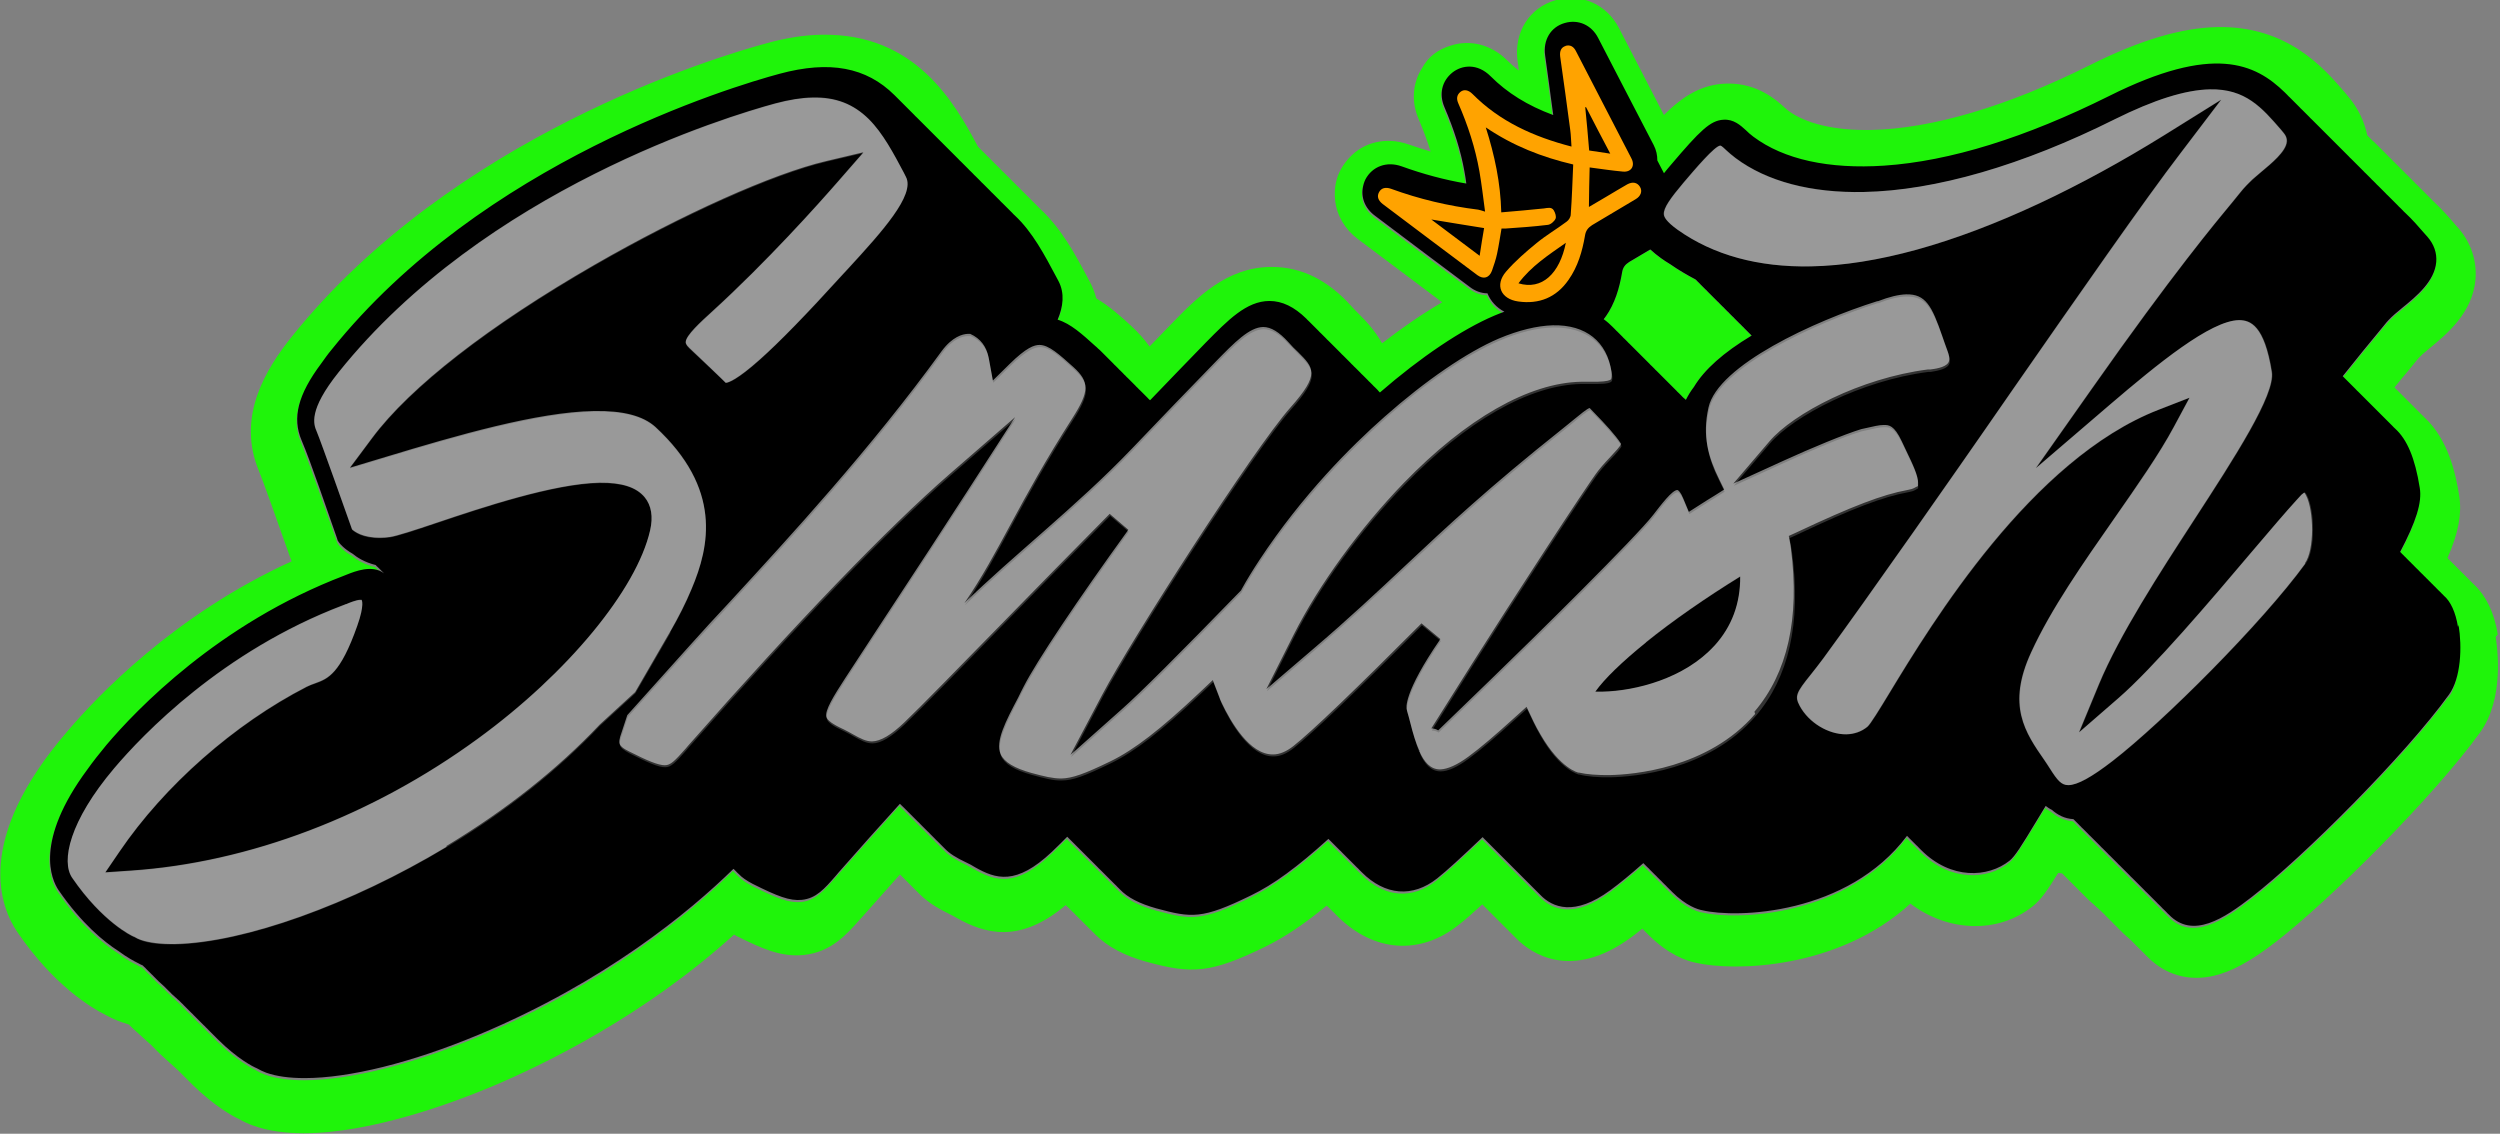<?xml version="1.0" encoding="UTF-8"?>
<svg id="Camada_2" xmlns="http://www.w3.org/2000/svg" xmlns:xlink="http://www.w3.org/1999/xlink" version="1.1" viewBox="0 0 1018.3 461.8">
  <rect x="0" y="0" width="1018.3" height="461.8" fill="#808080" stroke="none"/>
  <!-- Generator: Adobe Illustrator 29.5.1, SVG Export Plug-In . SVG Version: 2.1.0 Build 141)  -->
  <defs>
    <style>
      .st0 {
        fill: none;
      }

      .st1, .st2 {
        fill: #fff;
      }

      .st1, .st3 {
        display: none;
      }

      .st4 {
        fill: #ffa300;
      }

      .st5 {
        opacity: .2;
      }

      .st6 {
        clip-path: url(#clippath);
      }

      .st7 {
        fill: #1ff40a;
      }
    </style>
    <clipPath id="clippath">
      <rect class="st0" x="6.9" y="-99.1" width="955.7" height="637.2"/>
    </clipPath>
  </defs>
  <path id="Sombra" class="st3" d="M995.4,242.6c-.3-.4-.7-.7-1-1-.3-.4-.7-.7-1-1-.3-.3-.7-.7-1-1-.3-.4-.7-.7-1-1-.3-.4-.7-.7-1-1-.3-.4-.7-.7-1-1-.3-.4-.7-.7-1-1-.3-.4-.7-.7-1-1-.3-.4-.7-.7-1-1-.3-.3-.7-.7-1-1-.3-.4-.7-.7-1-1-.3-.3-.7-.7-1-1-.3-.4-.7-.7-1-1-.3-.4-.7-.7-1-1-.3-.3-.7-.7-1-1-.3-.4-.7-.7-1-1-.3-.4-.7-.7-1-1-.3-.3-.5-.6-.8-.8,6.5-12.3,9-20.2,8-26.1-1.9-12-5.1-19.7-10.1-24.2-.3-.3-.7-.6-1-1-.3-.3-.7-.7-1-1-.3-.3-.7-.7-1-1-.3-.3-.7-.7-1-1-.3-.3-.7-.7-1-1-.3-.3-.7-.7-1-1-.3-.3-.7-.7-1-1-.3-.3-.7-.7-1-1-.3-.3-.7-.7-1-1-.3-.3-.7-.7-1-1-.3-.3-.7-.7-1-1-.3-.3-.7-.7-1-1-.3-.3-.7-.7-1-1-.3-.3-.7-.7-1-1-.3-.3-.7-.7-1-1-.3-.3-.7-.6-1-1-.3-.3-.7-.7-1-1-.3-.3-.7-.7-1-1-.3-.3-.7-.7-1-1-.3-.3-.7-.7-1-1-.3-.3-.7-.7-1-1l-.3-.3c6.5-8.2,11-13.6,13.8-17,1.4-1.7,2.5-3,3.2-3.9,1-1.3,2.3-2.7,4.1-4.3.9-.8,2-1.7,3.1-2.6,5.9-4.8,13.2-10.8,13.9-18.7.3-3.7-.9-7.2-3.6-10.3l-.9-1c-2.6-3-5.2-6-8.2-8.8-.3-.3-.7-.6-1-1-.3-.3-.7-.7-1-1-.3-.3-.7-.6-1-1-.3-.3-.7-.7-1-1-.3-.3-.7-.7-1-1-.3-.3-.7-.7-1-1-.3-.3-.7-.7-1-1-.3-.3-.7-.6-1-1-.3-.3-.7-.7-1-1-.3-.3-.7-.7-1-1-.3-.3-.7-.7-1-1-.3-.3-.7-.6-1-1-.3-.3-.7-.7-1-1-.3-.3-.7-.6-1-1-.3-.3-.7-.7-1-1-.3-.3-.7-.7-1-1-.3-.3-.7-.6-1-1-.3-.3-.7-.7-1-1-.3-.3-.7-.7-1-1-.3-.3-.7-.7-1-1-.3-.3-.7-.7-1-1-.3-.3-.7-.7-1-1-.3-.3-.7-.6-1-1-.3-.3-.7-.7-1-1-.3-.3-.7-.7-1-1-.3-.3-.7-.7-1-1-.3-.3-.7-.7-1-1-.3-.3-.7-.7-1-1-.3-.3-.7-.7-1-1-.3-.3-.7-.7-1-1-.3-.3-.7-.7-1-1-.3-.3-.7-.7-1-1-.3-.3-.7-.7-1-1-.3-.3-.7-.7-1-1-.3-.3-.7-.7-1-1-.3-.3-.7-.7-1-1-.3-.3-.7-.7-1-1-.3-.3-.7-.7-1-1-.3-.3-.7-.6-1-1-.3-.3-.7-.7-1-1-.3-.3-.7-.7-1-1-.3-.3-.7-.7-1-1-.3-.3-.7-.6-1-1-.3-.3-.7-.7-1-1-.3-.3-.7-.7-1-1-.3-.3-.7-.7-1-1-.3-.3-.7-.7-1-1-.3-.3-.7-.6-1-1-.3-.3-.7-.7-1-1-12.1-11.8-29.1-19.8-71.5,1.4-34.1,17-64.9,26.6-91.7,28.4-22.5,1.5-40.9-2.5-53.3-11.8-1.2-.9-2.1-1.7-3-2.6-2.2-2-5-4.6-9.2-4.3-5.3.3-9.5,4.4-21.3,18.3-1,1.2-2,2.3-2.9,3.5-.9-1.7-1.8-3.5-2.7-5.2,0-2.1-.4-4.2-1.5-6.3-4.1-7.9-8.2-15.8-12.3-23.7-3.4-6.6-6.9-13.3-10.3-19.9-2.7-5.3-8.1-7.7-13.6-6.1-5.7,1.6-8.9,6.9-8,13.2,1,7.4,2.2,15.8,3.3,24.3-10.5-3.9-18.7-9-25.5-15.8-5.4-5.4-11.7-4.6-15.6-1.5-4.3,3.5-5.5,8.8-3.2,14.1,3.9,9.1,6.6,17.6,8.1,26,.3,1.7.6,3.4.8,5.1-8.9-1.5-17.7-3.9-26.3-7-6.1-2.2-12,0-14.8,5.3-.3.6-.5,1.2-.7,1.8l-.2.8c-1.1,4.5.6,9.1,4.8,12.2,11.5,8.6,25,18.9,38.6,29,2.2,1.7,4.7,2.6,7.2,2.6,1.3,3.2,3.7,5.8,6.9,7.5-1.4.5-2.7,1-4.1,1.6-13.2,5.6-30,16.9-46.6,31.3h0c-.4-.4-.7-.7-1-1.1-.3-.3-.7-.7-1-1-.4-.3-.7-.7-1-1-.3-.3-.7-.7-1-1-.4-.3-.7-.7-1-1-.3-.3-.7-.7-1-1-.4-.4-.7-.7-1-1-.4-.3-.7-.7-1-1-.3-.3-.7-.7-1-1-.3-.3-.7-.7-1-1-.3-.3-.7-.6-1-1-.4-.3-.7-.7-1-1-.3-.3-.7-.7-1-1-.4-.4-.7-.7-1-1-.3-.3-.7-.7-1-1-.4-.3-.7-.7-1-1-.3-.3-.7-.7-1-1-.3-.3-.7-.7-1-1-.3-.3-.7-.7-1-1-.3-.3-.7-.7-1-1-.3-.3-.7-.7-1-1-.4-.3-.7-.7-1-1-.4-.4-.7-.7-1-1-.3-.3-.7-.7-1-1-.4-.3-.7-.7-1-1-.3-.3-.7-.7-1-1-.3-.3-.7-.7-1-1-.3-.3-.7-.7-1-1-.3-.3-.7-.7-1-1-.4-.3-.7-.7-1-1-4.9-4.8-9.8-7.2-15-7.2h0c-9.4,0-17,7.9-25.9,16.9-7.4,7.6-15.4,15.9-22.7,23.5,0,0,0,0-.1,0-.3-.3-.7-.6-1-1-.3-.3-.7-.7-1-1-.3-.3-.7-.7-1-1-.3-.3-.7-.7-1-1-.3-.3-.7-.6-1-1-.3-.3-.7-.6-1-1-.3-.3-.7-.7-1-1-.3-.3-.7-.7-1-1-.3-.3-.7-.7-1-1-.3-.3-.7-.6-1-1-.3-.3-.7-.6-1-1-.3-.3-.7-.7-1-1-.3-.3-.7-.6-1-1-.3-.3-.7-.7-1-1-.3-.3-.7-.6-1-1-.3-.3-.7-.7-1-1-.3-.3-.6-.6-1-1-.3-.3-.7-.7-1-1-.3-.3-.7-.7-1-1-.3-.3-.6-.6-1-1-.3-.3-.7-.7-1.1-1-.4-.4-.8-.8-1.2-1.1-5.2-4.7-10-9.1-15.3-10.7,2.2-5.2,3-10.7.3-15.8l-.8-1.5c-4.8-9-9.7-18.4-17-25.2-.3-.3-.7-.6-1-1-.3-.3-.7-.7-1-1-.3-.3-.7-.7-1-1-.3-.3-.7-.7-1-1-.3-.3-.7-.7-1-1-.3-.3-.7-.6-1-1-.3-.3-.7-.7-1-1-.3-.3-.7-.7-1-1-.3-.3-.7-.7-1-1-.3-.3-.7-.6-1-1-.3-.3-.7-.7-1-1-.3-.3-.7-.7-1-1-.3-.3-.7-.7-1-1-.3-.3-.7-.6-1-1-.3-.3-.7-.7-1-1-.3-.3-.7-.7-1-1-.3-.3-.7-.6-1-1-.3-.3-.7-.7-1-1-.3-.3-.7-.6-1-1-.3-.3-.7-.7-1-1-.3-.3-.7-.7-1-1-.3-.3-.7-.7-1-1-.3-.3-.7-.6-1-1-.3-.3-.7-.7-1-1-.3-.3-.7-.7-1-1-.3-.3-.7-.7-1-1-.3-.3-.7-.7-1-1-.3-.3-.7-.7-1-1-.3-.3-.7-.7-1-1-.3-.3-.7-.7-1-1-.3-.3-.7-.7-1-1-.3-.3-.7-.7-1-1-.3-.3-.7-.7-1-1-.3-.3-.7-.7-1-1-.3-.3-.7-.7-1-1-.3-.3-.7-.7-1-1-.3-.3-.7-.7-1-1-.3-.3-.7-.7-1-1-.3-.3-.7-.7-1-1-.3-.3-.7-.7-1-1-.3-.3-.7-.6-1-1-.3-.3-.7-.7-1-1-.3-.3-.7-.7-1-1-.3-.3-.7-.7-1-1-.3-.3-.7-.7-1-1-.3-.3-.7-.7-1-1-.3-.3-.7-.7-1-1-.3-.3-.7-.7-1-1-.3-.3-.7-.7-1-1-11.5-11.4-26.4-14.2-46.8-8.7-19.7,5.3-121.1,35.8-182.5,112.4-1.6,1.9-2.9,3.8-4.2,5.6-9.5,12.7-11.9,22.2-8,31.3s11.1,30.6,14.4,39.8l.3,1,.6.9c.3.4,2,2.5,5.5,4.5,1.8,1.5,4.9,3.5,9.4,4.6.2.3.5.6.9.9.3.3.6.6,1,1,.3.3.6.6,1,1,.2.2.3.3.5.5-4.8-3.7-11.9-.8-15.2.5-.4.2-.7.3-1,.4-51.2,19.5-84.8,54.7-96.9,69-2.9,3.5-5.5,6.8-7.7,9.9-21.8,29.4-14.7,44.9-11.8,49.2,9.4,13.7,18.6,21.1,24.2,24.7,3.8,2.8,6.7,4.3,7.9,4.9.7.4,1.5.8,2.2,1.1.2.2.4.4.6.6.4.3.7.7,1,1,.3.3.7.7,1,1,.3.3.7.7,1,1,.3.3.7.6,1,1,.3.3.7.7,1,1,.3.3.7.7,1,1,.3.3.7.6,1,.9.4.3.7.7,1.1,1,.3.3.7.7.9.9.4.4.7.7,1.1,1.1.3.3.7.6.9.9.4.4.7.7,1.1,1,.3.3.7.7,1,.9.4.4.7.7,1.1,1,.3.3.7.7,1,1,.3.3.7.6,1,1,.3.3.7.7,1,1,.3.3.7.7,1,1,.4.4.7.7,1,1,.3.3.7.6,1,1,.4.4.7.7,1,1,.3.3.7.7,1,1,.4.4.7.7,1,1,.4.4.7.7,1,1,.4.3.7.7,1,1,.4.3.7.7,1,1,.3.3.7.7,1,1,.3.3.7.7,1,1,.3.3.7.7,1,1,.3.3.7.7,1,1,7.8,7.7,14,10.9,15.7,11.6,1.2.7,2.5,1.3,3.8,1.8,4.2,1.5,9.5,2.2,15.7,2.2h0c18,0,43.4-6.2,70.9-17.7,51.4-21.5,85.8-50,103.7-67.5,0,0,0,0,.1,0,.3.3.7.7,1,1,.3.3.6.7,1,1,1.4,1.5,3.3,2.8,5.8,4.1,10,5,15,7,20,6.5,5.8-.6,9.2-4.5,13.8-9.8l1.1-1.3c8.7-9.9,16.9-19.1,25-28,0,0,.2.2.3.2.3.3.6.7,1,1,.3.3.7.7,1,1,.3.3.7.7,1,1,.3.3.7.7,1,1,.3.3.7.7,1,1,.3.3.7.7,1,1,.3.3.7.7,1,1,.3.3.7.6,1,1,.3.3.7.7,1,1,.3.3.7.7,1,1,.3.3.7.7,1,1,.3.3.7.6,1,1,.3.3.7.7,1,1,.3.3.7.7,1,1,.3.3.6.7,1,1,.3.3.7.7,1,1,.3.3.7.7,1,1,.3.3.7.7,1,1,1.9,2,4.5,3.7,9,5.8,1.1.5,2.2,1.1,3.3,1.8,8.5,4.8,16.7,7.6,31.4-6.3,1.6-1.5,3.6-3.5,6.2-6.1.1.1.3.3.4.4.3.3.7.7,1,1,.3.3.7.7,1,1,.3.3.7.7,1,1,.3.3.7.7,1,1,.3.3.7.7,1,1,.3.3.7.7,1,1,.3.3.7.7,1,1,.3.3.7.7,1,1,.3.3.7.7,1,1,.3.3.7.7,1,1,.3.3.7.7,1,1,.3.3.7.7,1,1,.3.3.6.7,1,1,.3.3.7.7,1,1,.3.3.7.7,1,1,.3.3.7.7,1,1,.3.3.7.7,1,1,.3.3.7.7,1,1,.3.3.7.7,1,1,.3.3.7.6,1,1,.3.3.7.7,1,1,3.2,3.4,8.1,5.9,14.9,7.8,14.4,3.9,18.6,4.5,38.6-5.3,9.1-4.4,18.7-11.4,31.5-23,.2.2.4.4.6.6.3.3.7.7,1,1,.3.3.7.7,1,1,.3.3.7.7,1,1,.3.3.7.7,1,1,.3.3.7.6,1,1,.3.3.7.7,1,1,.3.3.7.7,1,1,.3.3.7.7,1,1,.3.3.7.7,1,1,.3.3.7.7,1,1,.3.3.7.7,1,1,.3.3.7.6,1,1,.3.3.7.7,1,1,9.5,9.5,20.7,10.4,30.7,2.5,3.9-3.1,9.9-8.6,18.5-16.8.2.2.4.3.5.5.3.3.7.7,1,1,.3.3.7.7,1,1,.3.3.7.7,1,1,.3.3.7.7,1,1,.3.3.7.7,1,1,.3.3.7.7,1,1,.3.3.7.7,1,1,.3.3.7.7,1,1,.3.3.7.7,1,1,.3.3.7.7,1,1,.3.3.7.7,1,1,.3.3.7.7,1,1,.3.3.7.7,1,1,.3.3.7.7,1,1,.3.3.7.7,1,1,.3.3.7.7,1,1,.3.3.7.7,1,1,.3.3.7.7,1,1,.3.3.7.7,1,1,.3.3.7.7,1,1,.3.3.7.7,1,1,.3.3.7.7,1,1,.3.3.7.7,1,1,5,5.2,13.9,8.9,28.6-1.9,3.8-2.8,8.2-6.4,13.4-11,.2.2.5.5.7.7.3.3.7.7,1,1,.4.3.7.7,1,1,.3.3.7.7,1,1,.4.4.7.7,1,1,.4.3.7.7,1,1,.3.3.7.7,1,1,.4.3.7.7,1,1,.3.3.7.7,1,1,.4.3.7.7,1,1,.3.3.7.7,1,1,.4.3.7.7,1,1,5.8,5.8,10.6,7.2,12.3,7.5,14.2,3.4,59.3,1.8,83.4-30.3.3.3.6.5.8.8.3.3.7.7,1,1,.3.3.7.7,1,1,.3.3.7.7,1,1,.3.3.7.6,1,1,.3.3.7.7,1,1,12.1,12.1,27.2,11.3,36,4.3,2.2-1.8,4.6-5.6,11-16.2,1.2-1.9,2.4-4,3.7-6.1.8.6,1.6,1.2,2.5,1.6,2.3,2,5.1,3.6,8.8,3.8.3.3.6.6.9.9.3.3.7.7,1,1,.3.4.7.7,1,1,.3.4.7.7,1,1,.3.3.7.7,1,1,.3.3.7.7,1,1,.3.4.7.7,1,1,.3.3.7.7,1,1,.3.3.7.7,1,1,.3.3.7.7,1,1,.3.3.7.7,1,1,.3.4.7.7,1,1,.3.3.7.7,1,1,.3.3.7.7,1,1,.3.4.7.7,1,1,.3.3.7.7,1,1,.3.3.7.7,1,1,.3.3.7.7,1,1,.3.4.7.7,1,1,.3.3.7.7,1,1,.3.3.7.7,1,1,.3.3.7.7,1,1,.3.3.7.7,1,1,.3.4.7.7,1,1,.3.3.7.7,1,1,.3.3.7.7,1,1,.3.3.7.7,1,1,.3.3.7.7,1,1,.3.3.7.7,1,1,.3.4.7.7,1,1,.3.3.7.7,1,1,.3.3.7.7,1,1,.3.3.7.7,1,1,.3.3.7.7,1,1,.3.4.7.7,1,1,.3.3.7.7,1,1,.3.4.7.7,1,1,.3.3.7.7,1,1,.3.4.7.7,1,1,9.7,10.1,22.5,1.6,33.8-7.2,21.1-16.4,62.4-57.6,80.3-82.4,4.9-6.7,5.4-19.4,3.9-28.4-1-6.1-3-10.4-5.8-12.8ZM654,129c3.8-5.4,5.6-11.6,6.7-18,.3-2,1.2-3.2,2.9-4.3,2.9-1.7,5.8-3.4,8.6-5.1,1.4,1.3,2.8,2.4,4.3,3.5,1.2.9,2.5,1.7,3.8,2.5,3.3,2.3,6.7,4.3,10.3,6.2,0,0,0,0,0,0,.3.3.7.6,1,1,.3.3.7.6,1,1,.3.3.7.7,1,1,.3.3.7.7,1,1,.3.3.7.6,1,1,.3.3.7.7,1,1,.3.3.7.7,1,1,.3.3.7.7,1,1,.3.3.7.7,1,1,.3.3.7.6,1,1,.3.3.7.7,1,1,.3.3.7.6,1,1,.3.3.7.7,1,1,.3.3.7.6,1,1,.3.3.7.7,1,1,.3.3.7.6,1,1,.3.3.7.7,1,1,.3.3.7.7,1,1,.3.3.7.6,1,1,.3.3.7.6,1,1,.3.3.7.7,1,1,.3.3.7.7,1,1,.3.3.6.6.9.9-11.5,6.9-19.3,13.9-23.5,20.9-1.3,1.7-2.4,3.5-3.3,5.3-.3-.3-.6-.6-.9-.8-.3-.3-.7-.6-1-1-.3-.3-.7-.7-1-1-.3-.3-.7-.6-1-1-.3-.3-.7-.7-1-1-.3-.3-.7-.7-1-1-.3-.3-.7-.7-1-1-.3-.3-.7-.7-1-1-.3-.3-.7-.7-1-1-.3-.3-.7-.7-1-1-.3-.3-.7-.7-1-1-.3-.3-.7-.7-1-1-.3-.3-.7-.6-1-1-.3-.3-.7-.7-1-1-.3-.3-.7-.6-1-1-.3-.3-.7-.7-1-1-.3-.3-.7-.7-1-1-.3-.3-.7-.7-1-1-.3-.3-.7-.7-1-1-.3-.3-.7-.7-1-1-.3-.3-.7-.7-1-1-.3-.3-.7-.7-1-1-.3-.3-.7-.7-1-1-.3-.3-.7-.6-1-1-.3-.3-.7-.7-1-1-.3-.3-.7-.6-1-1-.3-.3-.7-.7-1-1-.3-.3-.7-.7-1-1-.3-.3-.7-.6-1-1-.3-.3-.7-.7-1-1-1-1-2.2-2.1-3.6-3.1.3-.4.6-.7.8-1.1ZM162.3,246.2h0s0,0,0,0c0,0,0,0,0,0ZM160.2,244.3s0,0,0,0h0ZM159.2,243.3h0s0,0,0,0c0,0,0,0,0,0ZM158.2,242.3h0,0ZM156.1,240.3h0s0,0,0,0c0,0,0,0,0,0ZM155.1,239.4s0,0,0,0h0s0,0,0,0ZM167.3,251.1h0s0,0,0,0c0,0,0,0,0,0ZM168.4,252.1h0s0,0,0,0c0,0,0,0,0,0h0ZM170.4,254s0,0,0,0h0ZM173.5,257s0,0,0,0c0,0,0,0,0,0h0ZM174.5,258h0s0,0,0,0c0,0,0,0,0,0ZM179.6,262.9h0,0Z"/>
  <g id="Colorido">
    <path class="st7" d="M657.8,134.2c.3.3.7.6,1,1,.3.3.7.7,1,1,.3.3.7.6,1,1,.3.3.7.6,1,1,.3.3.7.7,1,1,.3.3.7.6,1,1,.3.3.7.7,1,1,.3.3.7.6,1,1,.3.3.7.6,1,1,.3.3.7.6,1,1,.3.3.7.6,1,1,.3.3.7.6,1,1,.3.3.7.6,1,1,.3.3.7.6,1,1,.3.3.7.6,1,1,.3.3.7.7,1,1,.3.3.7.6,1,1,.3.3.7.7,1,1,.3.3.7.6,1,1,.3.3.7.6,1,1,.3.3.7.6,1,1,.3.3.7.6,1,1,.3.3.7.6,1,1,.3.3.7.6,1,1,.3.3.7.6,1,1,.3.3.7.6,1,1,.3.3.7.7,1,1,.3.3.7.6,1,1,.3.3.6.5.9.8.9-1.8,2-3.6,3.3-5.3,4.2-7.1,12-14,23.5-20.9-.3-.3-.6-.6-.9-.9-.4-.3-.7-.7-1-1-.4-.3-.7-.6-1-1-.4-.3-.7-.7-1-1-.4-.3-.7-.7-1-1-.3-.3-.7-.7-1-1-.3-.3-.7-.6-1-1-.4-.3-.7-.6-1-1-.4-.3-.7-.7-1-1-.4-.3-.7-.6-1-1-.4-.3-.7-.7-1-1-.4-.3-.7-.7-1-1-.4-.3-.7-.7-1-1-.4-.3-.7-.6-1-1-.4-.3-.7-.7-1-1-.4-.3-.7-.7-1-1-.3-.3-.7-.7-1-1-.3-.3-.7-.7-1-1-.4-.3-.7-.6-1-1-.4-.3-.7-.7-1-1-.4-.3-.7-.7-1-1-.4-.3-.7-.7-1-1-.4-.3-.7-.7-1-1,0,0,0,0,0,0-3.6-1.8-7-3.9-10.3-6.2-1.3-.8-2.5-1.6-3.8-2.5-1.5-1-2.9-2.2-4.3-3.5-2.9,1.7-5.7,3.4-8.6,5.1-1.7,1-2.6,2.3-2.9,4.3-1.1,6.4-2.9,12.6-6.7,18-.3.4-.6.8-.8,1.1,1.4,1,2.6,2.1,3.6,3.1.3.3.7.7,1,1Z"/>
    <path class="st7" d="M1017.4,258.4c-1.5-9.1-4.9-15.9-9.9-20.5-.3-.3-.7-.7-1-1-.3-.3-.7-.7-1-1-.3-.3-.7-.7-1-1-.3-.3-.7-.7-1-1-.3-.3-.7-.7-1-1-.3-.3-.7-.7-1-1-.3-.3-.7-.7-1-1-.3-.3-.7-.7-1-1-.3-.3-.7-.7-1-1-.3-.3-.7-.7-1-1-.2-.2-.4-.4-.6-.6,4.5-10.3,5.9-18.1,4.8-25.2-1.5-9.6-4.6-23.2-14.2-32.1-.3-.3-.7-.7-1-1-.3-.3-.7-.6-1-1-.3-.3-.7-.7-1-1-.3-.3-.7-.7-1-1-.3-.3-.7-.7-1-1-.3-.3-.7-.7-1-1-.3-.3-.7-.7-1-1-.3-.3-.7-.7-1-1-.3-.3-.7-.7-1-1-.3-.3-.7-.7-1-1-.3-.3-.7-.7-1-1-.3-.3-.7-.6-1-1,0,0-.2-.2-.2-.2,2.3-2.9,4.2-5.1,5.6-6.8,1.5-1.8,2.6-3.2,3.5-4.3.7-.9,1.7-1.8,2.4-2.5.7-.6,1.6-1.4,2.6-2.2,7.1-5.8,17.8-14.6,18.9-28.3.6-7.4-1.8-14.8-6.9-20.7l-.9-1c-2.6-3.1-5.6-6.5-9.1-9.8-.3-.3-.7-.6-1-1-.3-.3-.7-.7-1-1-.3-.3-.7-.6-1-1-.3-.3-.7-.7-1-1-.3-.3-.7-.7-1-1-.3-.3-.7-.6-1-1-.3-.3-.7-.7-1-1-.3-.3-.7-.6-1-1-.3-.3-.7-.7-1-1-.3-.3-.7-.7-1-1-.3-.3-.7-.7-1-1-.3-.3-.7-.6-1-1-.3-.3-.7-.7-1-1-.3-.3-.7-.6-1-1-.3-.3-.7-.7-1-1-.3-.3-.7-.7-1-1-.3-.3-.7-.6-1-1-.3-.3-.7-.7-1-1-.3-.3-.7-.6-1-1-.3-.3-.7-.7-1-1-.3-.3-.7-.7-1-1-.3-.3-.7-.7-1-1-.3-.3-.7-.7-1-1-.3-.3-.7-.7-1-1-.3-.3-.6-.6-1-.9-.3-.3-.7-.7-1-1-.3-.3-.7-.7-1-1,0,0-.1-.1-.2-.2-1.2-5.8-3.9-11.4-8-16.1l-.9-1.1c-8.8-10.3-23.7-27.5-52.3-26.9-14.5.3-31.4,5.3-51.6,15.4-33.7,16.9-64.6,26-89.3,26.5-14.6.3-26.6-2.5-33.8-7.9-.3-.2-.8-.7-1.4-1.2-3.3-3-11-10-23.4-9.8-10.5.2-18.2,5.3-25.8,12.8-2.7-5.2-5.3-10.3-8-15.5-3.4-6.6-6.9-13.3-10.3-19.9-5-9.7-15.4-14.3-25.7-11.4-10.8,3-17.2,13.2-15.6,24.8.2,1.3.4,2.6.5,3.9-1.7-1.3-3.3-2.7-4.8-4.2-6.4-6.4-15.1-8.5-22.8-6-5.4,1.6-9.3,4.6-11.8,9.2-3.9,6.1-4.5,13.8-1.3,21,1.9,4.5,3.5,8.8,4.8,13-3-.9-6-1.9-9-2.9-9.1-3.2-18.3-1-24.2,5.5-4.9,5.3-6.4,11.2-5.7,17.5.7,5.9,3.9,11.5,9.2,15.5,10.3,7.7,22.2,16.7,34.4,25.8-7.8,4.5-16.1,10.2-24.5,16.7-3.1-5.6-7.2-9.7-9.7-12.2-1-1-1.9-1.9-2.6-2.7-9.6-10.8-20.5-16.2-32.5-16.2h-.8c-17.9.3-29.8,12.5-40.3,23.3-2.9,3-5.8,6-8.8,9.1-2.1-2.9-4.5-5.6-7.4-8.3-4.1-3.8-8.8-8-14.3-11.3-.6-2.4-1.5-4.5-2.4-6.3l-.8-1.5c-5.3-10-10.8-20.4-19.7-28.7-.3-.3-.7-.6-1-1-.3-.3-.7-.7-1-1-.3-.3-.7-.7-1-1-.3-.3-.7-.7-1-1-.3-.3-.7-.7-1-1-.3-.3-.7-.7-1-1-.3-.3-.7-.7-1-1-.3-.3-.7-.7-1-1-.3-.3-.7-.7-1-1-.3-.3-.7-.6-1-1-.3-.3-.7-.7-1-1-.3-.3-.7-.7-1-1-.3-.3-.7-.7-1-1-.3-.3-.7-.7-1-1-.3-.3-.7-.7-1-1-.3-.3-.7-.6-1-1-.3-.3-.7-.7-1-1-.3-.3-.7-.7-1-1-.3-.3-.7-.6-1-1-.3-.3-.7-.7-1-1-.3-.3-.7-.7-1-1-.4-.3-.7-.7-1-1-.3-.3-.7-.7-1-1-.3-.3-.7-.7-1-1-.3-.3-.7-.6-1-1l-.3-.3c-9.5-17.8-25.4-46.3-63.7-45.6-7,.1-14.6,1.3-22.5,3.5-20.8,5.6-128,37.9-193.4,119.6-10.2,12.8-22.7,32.4-13.2,54.8,1.1,2.6,7.6,20.6,13.2,36.6-47.8,21.8-79.2,55-91.2,69.1C-11.1,342.5.4,369.9,7.1,379.7c14.7,21.5,29.7,30.6,36.1,33.8,2,1.1,4.2,2.1,6.5,2.9.9.3,1.8.6,2.8.9.2.2.3.3.5.5.3.3.7.7,1,1,.3.3.7.6,1,.9.4.4.7.7,1.1,1,.3.3.7.6,1,.9.4.3.7.7,1.1,1,.3.3.7.6,1,.9.4.4.7.7,1.1,1,.3.3.7.6,1,.9.4.3.7.7,1,1,.4.3.7.7,1,1,.3.3.6.6,1,1,.4.3.7.7,1,1,.3.3.7.6,1,.9.4.3.7.7,1.1,1,.3.3.6.6,1,.9.4.4.7.7,1.1,1,.3.3.7.6,1,.9.4.3.7.7,1.1,1,.3.3.6.6,1,.9.3.3.7.7,1,1,.3.3.7.7,1,1,.3.3.7.7,1,1,.3.3.7.7,1,1,.3.3.7.7,1,1,.3.3.7.7,1,1,8.5,8.3,15.7,12.4,18.9,13.9,1.8,1,3.7,1.9,5.7,2.6,6.1,2.2,13.1,3.1,20.5,3.1h0c27.5,0,60.8-12.4,76.1-18.8,22.2-9.3,62.6-29,99.2-62.1.2.1.5.2.7.4,10.8,5.4,18.5,8.8,27.7,7.9,11.2-1.2,17.4-8.3,22.9-14.5l1.1-1.2c5.2-5.9,10.3-11.6,15.2-17.1,0,0,0,0,0,0,.3.3.7.7,1,1,.3.3.7.6,1,1,.3.3.7.7,1,1,.3.3.7.7,1,1,.3.3.7.7,1,1,.3.3.7.7,1,1,.3.3.7.7,1,1,.3.3.7.7,1,1,3.9,3.9,8.6,6.4,12.7,8.4.7.3,1.5.8,2.4,1.3,11.4,6.4,25.6,10.7,44.4-5.2.3.3.6.6,1,.9.3.3.7.7,1,1,.3.3.7.7,1,1,.3.3.7.6,1,1,.3.3.7.7,1,1,.3.3.7.7,1,1,.3.3.7.6,1,1,.3.3.7.7,1,1,.3.3.7.6,1,1,.3.3.7.7,1,1,.3.3.7.6,1,1,.3.3.7.6,1,1,5,5,11.9,8.7,21,11.2,18.3,5,25.9,4.8,48.4-6.2,7.7-3.8,15.6-9,24.9-16.7.2.2.4.4.6.5.3.3.7.7,1,1,.3.3.7.7,1,1,.3.3.7.6,1,1,.3.3.7.7,1,1,14.7,14.5,33.5,15.8,49.1,3.4,2.5-1.9,5.7-4.7,9.7-8.4,0,0,0,0,.1.1.3.3.7.7,1,1,.3.3.7.7,1,1,.3.3.7.7,1,1,.3.3.7.7,1,1,.3.3.7.7,1,1,.3.3.7.7,1,1,.3.3.7.7,1,1,.3.3.7.7,1,1,.3.3.7.7,1,1,.3.3.7.7,1,1,.3.3.7.6,1,1,.3.3.7.7,1,1,.3.3.7.7,1,1,.4.4.7.7,1.1,1.1,5.5,5.5,21.9,17.3,46.5-.8,1.4-1,2.9-2.2,4.5-3.5.3.3.5.5.8.8.3.3.7.7,1,1,.3.3.7.7,1,1,7.8,7.7,15,10.3,19,11.1,15.6,3.6,58.1,2.7,87.4-24.1,15.3,11.6,35.7,12.4,49.8,1.1,3.4-2.7,5.8-6.2,10.4-13.6.5,0,1.1.2,1.6.2.2.2.3.3.5.5.3.3.7.7,1,1,.3.3.7.7,1,1,.3.3.7.7,1,1,.3.3.7.7,1,1,.3.3.7.7,1,1,.3.3.7.7,1,1,.3.3.7.7,1,1,.3.3.7.7,1,1,.3.3.7.7,1,1,.3.3.7.7,1,1,.3.3.6.6,1,.9.3.3.7.7,1.1,1,.3.3.6.6,1,.9.3.3.7.7,1.1,1,.3.3.6.6,1,.9.3.3.7.7,1,1,.3.3.7.6,1,1,.3.3.7.7,1,1,.3.3.7.7,1,1,.3.3.7.6,1,1,.3.4.7.7,1,1,.3.3.7.6,1,1,.3.4.7.7,1,1,.3.3.7.6,1,1,.3.3.7.7,1.1,1,.3.3.6.6,1,.9.4.3.7.7,1.1,1,.3.3.7.6,1,1,.3.3.7.7,1,1,.3.3.7.7,1,1,.3.3.7.7,1,1,.3.3.7.7,1,1,.3.3.7.7,1,1,.3.3.7.7,1,1,7.2,7.3,16.8,10,27,7.6,7.2-1.7,15-5.9,25.2-13.8,22-17,64-58.8,83.1-85.2,10.1-13.9,7.1-34.9,6.4-39ZM997.3,283.8c-18,24.8-59.2,66-80.3,82.4-11.3,8.8-24.2,17.2-33.8,7.2-.3-.3-.7-.6-1-1-.3-.3-.7-.6-1-1-.3-.3-.7-.6-1-1-.3-.3-.7-.6-1-1-.3-.3-.7-.6-1-1-.3-.3-.7-.6-1-1-.3-.3-.7-.6-1-1-.3-.3-.7-.7-1-1-.3-.3-.7-.6-1-1-.3-.3-.7-.6-1-1-.3-.3-.7-.6-1-1-.3-.3-.7-.7-1-1-.3-.3-.7-.6-1-1-.3-.3-.7-.6-1-1-.3-.3-.7-.6-1-1-.3-.3-.7-.6-1-1-.3-.3-.7-.6-1-1-.3-.3-.7-.6-1-1-.3-.3-.7-.6-1-1-.3-.3-.7-.6-1-1-.3-.3-.7-.6-1-1-.3-.3-.7-.6-1-1-.3-.3-.7-.7-1-1-.3-.3-.7-.6-1-1-.3-.3-.7-.6-1-1-.3-.3-.7-.6-1-1-.3-.3-.7-.6-1-1-.3-.3-.7-.6-1-1-.3-.3-.7-.6-1-1-.3-.3-.7-.6-1-1-.3-.3-.7-.6-1-1-.3-.3-.7-.6-1-1-.3-.3-.7-.6-1-1-.3-.3-.7-.6-1-1-.3-.3-.7-.6-1-1-.3-.3-.7-.6-1-1-.3-.3-.7-.6-1-1-.3-.3-.7-.6-1-1-.3-.3-.6-.6-.9-.9-3.7-.3-6.5-1.8-8.8-3.8-.9-.5-1.7-1-2.5-1.6-1.3,2.2-2.6,4.2-3.7,6.1-6.5,10.6-8.8,14.4-11,16.2-8.7,7-23.9,7.8-36-4.3-.3-.3-.7-.6-1-1-.3-.3-.7-.6-1-1-.3-.3-.7-.7-1-1-.3-.3-.7-.6-1-1-.3-.3-.7-.6-1-1-.3-.3-.6-.5-.8-.8-24.2,32.1-69.3,33.7-83.4,30.3-1.7-.3-6.5-1.7-12.3-7.5-.3-.3-.7-.6-1-1-.3-.3-.7-.6-1-1-.3-.3-.7-.6-1-1-.3-.3-.7-.6-1-1-.3-.3-.7-.6-1-1-.3-.3-.7-.6-1-1-.3-.3-.7-.6-1-1-.3-.3-.7-.6-1-1-.3-.3-.7-.6-1-1-.3-.3-.7-.6-1-1-.3-.3-.7-.6-1-1-.2-.2-.5-.4-.7-.7-5.2,4.6-9.7,8.2-13.4,11-14.7,10.8-23.6,7.1-28.6,1.9-.3-.3-.7-.6-1-1-.3-.3-.7-.6-1-1-.3-.3-.7-.7-1-1-.3-.3-.7-.6-1-1-.3-.3-.7-.6-1-1-.3-.3-.7-.6-1-1-.3-.3-.7-.6-1-1-.3-.3-.7-.6-1-1-.3-.3-.7-.6-1-1-.3-.3-.7-.6-1-1-.3-.3-.7-.6-1-1-.3-.3-.7-.6-1-1-.3-.3-.7-.6-1-1-.3-.3-.7-.6-1-1-.3-.3-.7-.6-1-1-.3-.3-.7-.6-1-1-.3-.3-.7-.6-1-1-.3-.3-.7-.6-1-1-.3-.3-.7-.7-1-1-.3-.3-.7-.6-1-1-.3-.3-.7-.6-1-1-.3-.3-.7-.6-1-1-.3-.3-.7-.6-1-1-.2-.2-.4-.3-.5-.5-8.6,8.2-14.7,13.7-18.5,16.8-10,7.9-21.2,7-30.7-2.5-.3-.3-.7-.6-1-1-.3-.3-.7-.6-1-1-.3-.3-.7-.7-1-1-.3-.3-.7-.6-1-1-.3-.3-.7-.6-1-1-.3-.3-.7-.7-1-1-.3-.3-.7-.6-1-1-.3-.3-.7-.6-1-1-.3-.3-.7-.6-1-1-.3-.3-.7-.7-1-1-.3-.3-.7-.6-1-1-.3-.3-.7-.6-1-1-.3-.3-.7-.6-1-1-.2-.2-.4-.4-.6-.6-12.8,11.6-22.4,18.6-31.5,23-20,9.8-24.2,9.2-38.6,5.3-6.8-1.9-11.7-4.4-14.9-7.8-.4-.3-.7-.7-1-1-.4-.3-.7-.6-1-1-.4-.3-.7-.7-1-1-.4-.3-.7-.6-1-1-.4-.3-.7-.7-1-1-.4-.3-.7-.6-1-1-.4-.3-.7-.7-1-1-.4-.3-.7-.6-1-1-.4-.3-.7-.7-1-1-.4-.3-.7-.6-1-1-.4-.3-.7-.7-1-1-.4-.3-.7-.6-1-1-.4-.3-.7-.7-1-1-.4-.3-.7-.6-1-1-.4-.3-.7-.6-1-1-.4-.3-.7-.7-1-1-.4-.3-.7-.7-1-1-.4-.3-.7-.6-1-1-.4-.3-.7-.7-1-1-.4-.3-.7-.6-1-1-.4-.3-.7-.7-1-1-.2-.1-.3-.3-.4-.4-2.6,2.6-4.6,4.6-6.2,6.1-14.6,13.9-22.9,11.1-31.4,6.3-1.1-.6-2.2-1.2-3.3-1.8-4.4-2.1-7.1-3.8-9-5.8-.4-.3-.7-.7-1-1-.4-.3-.7-.6-1-1-.4-.3-.7-.7-1-1-.4-.3-.7-.6-1-1-.4-.3-.7-.6-1-1-.4-.3-.7-.6-1-1-.4-.3-.7-.6-1-1-.4-.3-.7-.7-1-1-.4-.3-.7-.6-1-1-.4-.3-.7-.6-1-1-.4-.3-.7-.6-1-1-.4-.3-.7-.7-1-1-.4-.3-.7-.6-1-1-.4-.3-.7-.6-1-1-.4-.3-.7-.7-1-1-.4-.3-.7-.6-1-1-.4-.3-.7-.7-1-1-.4-.3-.7-.6-1-1,0,0-.2-.2-.3-.2-8,8.9-16.3,18.1-25,28l-1.1,1.3c-4.7,5.3-8.1,9.2-13.8,9.8-5,.5-10-1.5-20-6.5-2.5-1.3-4.4-2.6-5.8-4.1-.4-.3-.7-.6-1-1-.4-.3-.7-.7-1-1,0,0,0,0-.1,0-17.9,17.5-52.2,46.1-103.7,67.5-27.5,11.5-52.9,17.7-70.9,17.7h0c-6.2,0-11.5-.7-15.7-2.2-1.4-.5-2.7-1.1-3.8-1.8-1.7-.8-7.9-4-15.7-11.6-.3-.3-.7-.7-1-1-.3-.3-.7-.6-1-1-.3-.3-.7-.6-1-1-.3-.3-.7-.6-1-1-.3-.3-.7-.7-1-1-.3-.3-.7-.7-1-1-.3-.3-.6-.6-1-1-.3-.3-.7-.6-1-1-.3-.3-.7-.6-1-1-.3-.3-.7-.6-1-1-.3-.3-.7-.6-1-1-.3-.3-.7-.6-1-1-.3-.3-.7-.6-1-1-.3-.3-.7-.6-1-1-.3-.3-.7-.6-1-1-.3-.3-.7-.6-1-1-.4-.3-.7-.7-1.1-1-.3-.3-.6-.6-1-.9-.4-.3-.7-.7-1.1-1-.3-.3-.6-.6-.9-.9-.4-.3-.7-.7-1.1-1.1-.3-.2-.6-.6-.9-.9-.4-.3-.7-.7-1.1-1-.3-.3-.7-.6-1-.9-.3-.3-.7-.7-1-1-.3-.3-.7-.6-1-1-.3-.3-.7-.6-1-1-.3-.3-.7-.7-1-1-.3-.3-.7-.7-1-1-.3-.3-.6-.6-1-1-.2-.2-.4-.4-.6-.6-.8-.3-1.5-.7-2.2-1.1-1.2-.6-4.1-2-7.9-4.9-5.6-3.6-14.8-10.9-24.2-24.7-2.9-4.3-10.1-19.8,11.8-49.2,2.2-3.1,4.8-6.4,7.7-9.9,12.1-14.3,45.7-49.5,96.9-69,.3-.1.7-.3,1-.4,3.3-1.3,10.4-4.2,15.2-.5-.2-.2-.4-.4-.5-.5-.4-.4-.8-.7-1-1-.4-.4-.8-.7-1-1-.4-.3-.7-.6-.9-.9-4.5-1.1-7.6-3.1-9.4-4.6-3.5-1.9-5.1-4-5.5-4.5l-.6-.9-.3-1c-3.2-9.2-12.9-36.3-14.4-39.8-3.9-9.1-1.5-18.6,8-31.3,1.2-1.8,2.6-3.7,4.2-5.6,61.4-76.6,162.8-107.1,182.5-112.4,20.4-5.5,35.3-2.8,46.8,8.7.4.3.7.7,1,1,.3.3.7.6,1,1,.3.3.7.7,1,1,.4.3.7.7,1,1,.3.3.7.6,1,1,.3.3.7.7,1,1,.3.3.7.6,1,1,.4.3.7.6,1,1,.3.3.7.6,1,1,.3.3.7.7,1,1,.3.3.7.6,1,1,.4.3.7.7,1,1,.3.3.7.7,1,1,.3.3.7.6,1,1,.4.3.7.7,1,1,.3.3.7.6,1,1,.3.3.7.6,1,1,.3.3.7.6,1,1,.3.3.7.7,1,1,.3.3.7.6,1,1,.3.3.7.7,1,1,.3.3.7.7,1,1,.3.3.7.6,1,1,.3.3.7.7,1,1,.3.3.7.6,1,1,.4.3.7.6,1,1,.3.3.7.6,1,1,.3.3.7.7,1,1,.3.3.7.6,1,1,.4.3.7.7,1,1,.3.3.7.6,1,1,.3.3.7.6,1,1,.3.3.7.6,1,1,.3.3.7.6,1,1,.4.3.7.7,1,1,.3.3.7.6,1,1,.3.3.7.7,1,1,.3.3.7.6,1,1,.4.3.7.6,1,1,.3.3.7.6,1,1,.3.3.7.7,1,1,.3.3.7.6,1,1,.4.3.7.7,1,1,.3.3.7.6,1,1,.3.3.7.6,1,1,.3.3.7.6,1,1,.3.3.7.6,1,1,.3.3.7.6,1,1,.3.3.7.6,1,1,7.3,6.8,12.2,16.2,17,25.2l.8,1.5c2.7,5.1,2,10.6-.3,15.8,5.3,1.6,10.1,6,15.3,10.7.4.4.8.8,1.2,1.1.4.3.7.7,1.1,1,.4.3.7.6,1,1,.4.3.7.7,1,1,.4.3.7.7,1,1,.4.3.7.6,1,1,.4.3.7.7,1,1,.3.3.7.6,1,1,.4.3.7.7,1,1,.4.3.7.7,1,1,.4.3.7.7,1,1,.3.3.7.7,1,1,.4.3.7.7,1,1,.4.3.7.7,1,1,.4.3.7.7,1,1,.4.3.7.6,1,1,.4.3.7.7,1,1,.4.3.7.7,1,1,.4.3.7.7,1,1,.4.3.7.6,1,1,.4.3.7.7,1,1,.4.3.7.7,1,1,0,0,0,0,.1,0,7.3-7.6,15.3-15.9,22.7-23.5,8.8-9.1,16.5-16.9,25.9-16.9h0c5.2,0,10.1,2.4,15,7.2.3.3.7.6,1,1,.3.3.7.6,1,1,.3.3.7.6,1,1,.3.3.7.7,1,1,.3.3.7.6,1,1,.3.3.7.6,1,1,.3.3.7.6,1,1,.3.3.7.6,1,1,.3.3.7.6,1,1,.3.3.7.6,1,1,.3.3.7.6,1,1,.3.3.7.6,1,1,.3.3.7.7,1,1,.3.3.7.6,1,1,.3.3.7.6,1,1,.3.3.7.6,1,1,.3.3.7.6,1,1,.3.3.7.6,1,1,.3.3.7.7,1,1,.3.3.7.6,1,1,.3.3.7.7,1,1,.3.3.7.6,1,1,.3.3.7.7,1,1,.3.3.7.6,1,1,.3.3.7.6,1,1,.3.3.7.6,1,1,.3.3.7.6,1,1,.3.3.7.6,1,1,.3.3.7.6,1,1,.3.3.7.6,1,1h0c16.6-14.3,33.4-25.7,46.6-31.3,1.4-.6,2.8-1.1,4.1-1.6-3.2-1.7-5.6-4.3-6.9-7.5-2.5,0-4.9-.9-7.2-2.6-13.6-10.1-27.1-20.4-38.6-29-4.2-3.2-5.9-7.8-4.8-12.2l.2-.8c.2-.6.4-1.2.7-1.8,2.8-5.3,8.7-7.5,14.8-5.3,8.6,3.1,17.5,5.4,26.3,7-.2-1.8-.5-3.5-.8-5.1-1.5-8.4-4.2-16.9-8.1-26-2.3-5.3-1.1-10.6,3.2-14.1,3.9-3.2,10.2-3.9,15.6,1.5,6.8,6.8,15,11.9,25.5,15.8-1.1-8.4-2.3-16.8-3.3-24.3-.9-6.3,2.3-11.6,8-13.2,5.5-1.5,10.8.9,13.6,6.1,3.4,6.6,6.9,13.3,10.3,19.9,4.1,7.9,8.2,15.8,12.3,23.7,1.1,2.1,1.5,4.2,1.5,6.3.9,1.7,1.8,3.5,2.7,5.2,1-1.2,2-2.4,2.9-3.5,11.8-13.9,16-18,21.3-18.3,4.2-.3,7,2.3,9.2,4.3.9.8,1.9,1.7,3,2.6,12.4,9.2,30.9,13.3,53.3,11.8,26.8-1.8,57.7-11.4,91.7-28.4,42.4-21.2,59.4-13.2,71.5-1.4.3.3.7.7,1,1,.3.3.7.6,1,1,.3.3.7.6,1,1,.3.3.7.7,1,1,.3.3.7.6,1,1,.3.3.7.7,1,1,.3.3.7.6,1,1,.3.3.7.7,1,1,.3.3.7.6,1,1,.3.3.7.7,1,1,.3.3.7.6,1,1,.3.3.7.7,1,1,.3.3.7.7,1,1,.3.3.7.6,1,1,.3.3.7.7,1,1,.3.3.7.6,1,1,.3.3.7.7,1,1,.3.3.7.7,1,1,.3.3.7.7,1,1,.3.3.7.6,1,1,.3.3.7.7,1,1,.3.3.7.6,1,1,.3.3.7.6,1,1,.3.3.7.6,1,1,.3.3.7.6,1,1,.3.3.7.7,1,1,.3.3.7.6,1,1,.3.3.7.7,1,1,.3.3.7.6,1,1,.3.3.7.7,1,1,.3.3.7.6,1,1,.3.3.7.7,1,1,.3.3.7.6,1,1,.3.3.7.7,1,1,.3.3.7.7,1,1,.3.3.7.6,1,1,.3.3.7.7,1,1,.3.3.7.6,1,1,.3.3.7.7,1,1,.3.3.7.6,1,1,.3.3.7.7,1,1,.3.3.7.6,1,1,.3.3.7.7,1,1,.3.3.7.7,1,1,.3.3.7.6,1,1,.3.3.7.7,1,1,.3.3.7.6,1,1,.3.3.7.7,1,1,.3.3.7.6,1,1,3,2.8,5.6,5.8,8.2,8.8l.9,1c2.7,3.1,3.9,6.6,3.6,10.3-.7,7.8-8,13.8-13.9,18.7-1.2.9-2.2,1.8-3.1,2.6-1.7,1.6-3,3-4.1,4.3-.7.9-1.8,2.2-3.2,3.9-2.8,3.4-7.3,8.8-13.8,17l.3.3c.4.3.7.6,1,1,.4.3.7.6,1,1,.4.3.7.6,1,1,.4.3.7.7,1,1,.4.3.7.6,1,1,.4.3.7.6,1,1,.4.3.7.7,1,1,.4.3.7.7,1,1,.4.3.7.6,1,1,.4.3.7.6,1,1,.4.3.7.7,1,1,.4.3.7.6,1,1,.4.3.7.6,1,1,.4.3.7.6,1,1,.4.3.7.6,1,1,.4.3.7.6,1,1,.4.3.7.7,1,1,.4.3.7.7,1,1,.4.3.7.6,1,1,.4.3.7.7,1,1,.4.3.7.7,1,1,5,4.5,8.2,12.2,10.1,24.2.9,5.9-1.5,13.8-8,26.1.3.2.6.5.8.8.3.3.7.6,1,1,.4.3.7.6,1,1,.4.3.7.6,1,1,.3.3.7.6,1,1,.4.3.7.6,1,1,.3.3.7.6,1,1,.4.3.7.6,1,1,.3.3.7.6,1,1,.4.3.7.6,1,1,.3.3.7.6,1,1,.4.3.7.6,1,1,.3.3.7.6,1,1,.3.3.7.6,1,1,.3.3.7.6,1,1,.4.3.7.6,1,1,.3.3.7.6,1,1,.4.3.7.6,1,1,2.8,2.4,4.8,6.7,5.8,12.8,1.5,9,1,21.7-3.9,28.4Z"/>
  </g>
  <g id="Sombra1" data-name="Sombra">
    <path d="M670.5,261.6c-9.9,8-17.1,15-20.7,20.1,1,0,2,0,3,0,13.4-.3,33.3-5.3,45.5-18.7h0c7.1-7.8,10.6-17.2,10.5-28.2-13.9,8.6-27.5,18-38.4,26.8Z"/>
    <path d="M1001.2,255.4c-1-6.1-3-10.4-5.8-12.8-.3-.4-.7-.7-1-1-.3-.4-.7-.7-1-1-.3-.3-.7-.7-1-1-.3-.4-.7-.7-1-1-.3-.4-.7-.7-1-1-.3-.4-.7-.7-1-1-.3-.4-.7-.7-1-1-.3-.4-.7-.7-1-1-.3-.4-.7-.7-1-1-.3-.3-.7-.7-1-1-.3-.4-.7-.7-1-1-.3-.3-.7-.7-1-1-.3-.4-.7-.7-1-1-.3-.4-.7-.7-1-1-.3-.3-.7-.7-1-1-.3-.4-.7-.7-1-1-.3-.4-.7-.7-1-1-.3-.3-.5-.6-.8-.8,6.5-12.3,9-20.2,8-26.1-1.9-12-5.1-19.7-10.1-24.2-.3-.3-.7-.6-1-1-.3-.3-.7-.7-1-1-.3-.3-.7-.7-1-1-.3-.3-.7-.7-1-1-.3-.3-.7-.7-1-1-.3-.3-.7-.7-1-1-.3-.3-.7-.7-1-1-.3-.3-.7-.7-1-1-.3-.3-.7-.7-1-1-.3-.3-.7-.7-1-1-.3-.3-.7-.7-1-1-.3-.3-.7-.7-1-1-.3-.3-.7-.7-1-1-.3-.3-.7-.7-1-1-.3-.3-.7-.7-1-1-.3-.3-.7-.6-1-1-.3-.3-.7-.7-1-1-.3-.3-.7-.7-1-1-.3-.3-.7-.7-1-1-.3-.3-.7-.7-1-1-.3-.3-.7-.7-1-1l-.3-.3c6.5-8.2,11-13.6,13.8-17,1.4-1.7,2.5-3,3.2-3.9,1-1.3,2.3-2.7,4.1-4.3.9-.8,2-1.7,3.1-2.6,5.9-4.8,13.2-10.8,13.9-18.7.3-3.7-.9-7.2-3.6-10.3l-.9-1c-2.6-3-5.2-6-8.2-8.8-.3-.3-.7-.6-1-1-.3-.3-.7-.7-1-1-.3-.3-.7-.6-1-1-.3-.3-.7-.7-1-1-.3-.3-.7-.7-1-1-.3-.3-.7-.7-1-1-.3-.3-.7-.7-1-1-.3-.3-.7-.6-1-1-.3-.3-.7-.7-1-1-.3-.3-.7-.7-1-1-.3-.3-.7-.7-1-1-.3-.3-.7-.6-1-1-.3-.3-.7-.7-1-1-.3-.3-.7-.6-1-1-.3-.3-.7-.7-1-1-.3-.3-.7-.7-1-1-.3-.3-.7-.6-1-1-.3-.3-.7-.7-1-1-.3-.3-.7-.7-1-1-.3-.3-.7-.7-1-1-.3-.3-.7-.7-1-1-.3-.3-.7-.7-1-1-.3-.3-.7-.6-1-1-.3-.3-.7-.7-1-1-.3-.3-.7-.7-1-1-.3-.3-.7-.7-1-1-.3-.3-.7-.7-1-1-.3-.3-.7-.7-1-1-.3-.3-.7-.7-1-1-.3-.3-.7-.7-1-1-.3-.3-.7-.7-1-1-.3-.3-.7-.7-1-1-.3-.3-.7-.7-1-1-.3-.3-.7-.7-1-1-.3-.3-.7-.7-1-1-.3-.3-.7-.7-1-1-.3-.3-.7-.7-1-1-.3-.3-.7-.7-1-1-.3-.3-.7-.6-1-1-.3-.3-.7-.7-1-1-.3-.3-.7-.7-1-1-.3-.3-.7-.7-1-1-.3-.3-.7-.6-1-1-.3-.3-.7-.7-1-1-.3-.3-.7-.7-1-1-.3-.3-.7-.7-1-1-.3-.3-.7-.7-1-1-.3-.3-.7-.6-1-1-.3-.3-.7-.7-1-1-12.1-11.8-29.1-19.8-71.5,1.4-34.1,17-64.9,26.6-91.7,28.4-22.5,1.5-40.9-2.5-53.3-11.8-1.2-.9-2.1-1.7-3-2.6-2.2-2-5-4.6-9.2-4.3-5.3.3-9.5,4.4-21.3,18.3-1,1.2-2,2.3-2.9,3.5-.9-1.7-1.8-3.5-2.7-5.2,0-2.1-.4-4.2-1.5-6.3-4.1-7.9-8.2-15.8-12.3-23.7-3.4-6.6-6.9-13.3-10.3-19.9-2.7-5.3-8.1-7.7-13.6-6.1-5.7,1.6-8.9,6.9-8,13.2,1,7.4,2.2,15.8,3.3,24.3-10.5-3.9-18.7-9-25.5-15.8-5.4-5.4-11.7-4.6-15.6-1.5-4.3,3.5-5.5,8.8-3.2,14.1,3.9,9.1,6.6,17.6,8.1,26,.3,1.7.6,3.4.8,5.1-8.9-1.5-17.7-3.9-26.3-7-6.1-2.2-12,0-14.8,5.3-.3.6-.5,1.2-.7,1.8l-.2.8c-1.1,4.5.6,9.1,4.8,12.2,11.5,8.6,25,18.9,38.6,29,2.2,1.7,4.7,2.6,7.2,2.6,1.3,3.2,3.7,5.8,6.9,7.5-1.4.5-2.7,1-4.1,1.6-13.2,5.6-30,16.9-46.6,31.3h0c-.4-.4-.7-.7-1-1.1-.3-.3-.7-.7-1-1-.4-.3-.7-.7-1-1-.3-.3-.7-.7-1-1-.4-.3-.7-.7-1-1-.3-.3-.7-.7-1-1-.4-.4-.7-.7-1-1-.4-.3-.7-.7-1-1-.3-.3-.7-.7-1-1-.3-.3-.7-.7-1-1-.3-.3-.7-.6-1-1-.4-.3-.7-.7-1-1-.3-.3-.7-.7-1-1-.4-.4-.7-.7-1-1-.3-.3-.7-.7-1-1-.4-.3-.7-.7-1-1-.3-.3-.7-.7-1-1-.3-.3-.7-.7-1-1-.3-.3-.7-.7-1-1-.3-.3-.7-.7-1-1-.3-.3-.7-.7-1-1-.4-.3-.7-.7-1-1-.4-.4-.7-.7-1-1-.3-.3-.7-.7-1-1-.4-.3-.7-.7-1-1-.3-.3-.7-.7-1-1-.3-.3-.7-.7-1-1-.3-.3-.7-.7-1-1-.3-.3-.7-.7-1-1-.4-.3-.7-.7-1-1-4.9-4.8-9.8-7.2-15-7.2h0c-9.4,0-17,7.9-25.9,16.9-7.4,7.6-15.4,15.9-22.7,23.5,0,0,0,0-.1,0-.3-.3-.7-.6-1-1-.3-.3-.7-.7-1-1-.3-.3-.7-.7-1-1-.3-.3-.7-.7-1-1-.3-.3-.7-.6-1-1-.3-.3-.7-.6-1-1-.3-.3-.7-.7-1-1-.3-.3-.7-.7-1-1-.3-.3-.7-.7-1-1-.3-.3-.7-.6-1-1-.3-.3-.7-.6-1-1-.3-.3-.7-.7-1-1-.3-.3-.7-.6-1-1-.3-.3-.7-.7-1-1-.3-.3-.7-.6-1-1-.3-.3-.7-.7-1-1-.3-.3-.6-.6-1-1-.3-.3-.7-.7-1-1-.3-.3-.7-.7-1-1-.3-.3-.6-.6-1-1-.3-.3-.7-.7-1.1-1-.4-.4-.8-.8-1.2-1.1-5.2-4.7-10-9.1-15.3-10.7,2.2-5.2,3-10.7.3-15.8l-.8-1.5c-4.8-9-9.7-18.4-17-25.2-.3-.3-.7-.6-1-1-.3-.3-.7-.7-1-1-.3-.3-.7-.7-1-1-.3-.3-.7-.7-1-1-.3-.3-.7-.7-1-1-.3-.3-.7-.6-1-1-.3-.3-.7-.7-1-1-.3-.3-.7-.7-1-1-.3-.3-.7-.7-1-1-.3-.3-.7-.6-1-1-.3-.3-.7-.7-1-1-.3-.3-.7-.7-1-1-.3-.3-.7-.7-1-1-.3-.3-.7-.6-1-1-.3-.3-.7-.7-1-1-.3-.3-.7-.7-1-1-.3-.3-.7-.6-1-1-.3-.3-.7-.7-1-1-.3-.3-.7-.6-1-1-.3-.3-.7-.7-1-1-.3-.3-.7-.7-1-1-.3-.3-.7-.7-1-1-.3-.3-.7-.6-1-1-.3-.3-.7-.7-1-1-.3-.3-.7-.7-1-1-.3-.3-.7-.7-1-1-.3-.3-.7-.7-1-1-.3-.3-.7-.7-1-1-.3-.3-.7-.7-1-1-.3-.3-.7-.7-1-1-.3-.3-.7-.7-1-1-.3-.3-.7-.7-1-1-.3-.3-.7-.7-1-1-.3-.3-.7-.7-1-1-.3-.3-.7-.7-1-1-.3-.3-.7-.7-1-1-.3-.3-.7-.7-1-1-.3-.3-.7-.7-1-1-.3-.3-.7-.7-1-1-.3-.3-.7-.7-1-1-.3-.3-.7-.6-1-1-.3-.3-.7-.7-1-1-.3-.3-.7-.7-1-1-.3-.3-.7-.7-1-1-.3-.3-.7-.7-1-1-.3-.3-.7-.7-1-1-.3-.3-.7-.7-1-1-.3-.3-.7-.7-1-1-.3-.3-.7-.7-1-1-11.5-11.4-26.4-14.2-46.8-8.7-19.7,5.3-121.1,35.8-182.5,112.4-1.6,1.9-2.9,3.8-4.2,5.6-9.5,12.7-11.9,22.2-8,31.3s11.1,30.6,14.4,39.8l.3,1,.6.9c.3.4,2,2.5,5.5,4.5,1.8,1.5,4.9,3.5,9.4,4.6.2.3.5.6.9.9.3.3.6.6,1,1,.3.3.6.6,1,1,.2.2.3.3.5.5-4.8-3.7-11.9-.8-15.2.5-.4.2-.7.3-1,.4-51.2,19.5-84.8,54.7-96.9,69-2.9,3.5-5.5,6.8-7.7,9.9-21.8,29.4-14.7,44.9-11.8,49.2,9.4,13.7,18.6,21.1,24.2,24.7,3.8,2.8,6.7,4.3,7.9,4.9.7.4,1.5.8,2.2,1.1.2.2.4.4.6.6.4.3.7.7,1,1,.3.3.7.7,1,1,.3.3.7.7,1,1,.3.3.7.6,1,1,.3.3.7.7,1,1,.3.3.7.7,1,1,.3.3.7.6,1,.9.4.3.7.7,1.1,1,.3.3.7.7.9.9.4.4.7.7,1.1,1.1.3.3.7.6.9.9.4.4.7.7,1.1,1,.3.3.7.7,1,.9.4.4.7.7,1.1,1,.3.3.7.7,1,1,.3.3.7.6,1,1,.3.3.7.7,1,1,.3.3.7.7,1,1,.4.4.7.7,1,1,.3.3.7.6,1,1,.4.4.7.7,1,1,.3.3.7.7,1,1,.4.4.7.7,1,1,.4.4.7.7,1,1,.4.3.7.7,1,1,.4.3.7.7,1,1,.3.3.7.7,1,1,.3.3.7.7,1,1,.3.3.7.7,1,1,.3.3.7.7,1,1,7.8,7.7,14,10.9,15.7,11.6,1.2.7,2.5,1.3,3.8,1.8,4.2,1.5,9.5,2.2,15.7,2.2h0c18,0,43.4-6.2,70.9-17.7,51.4-21.5,85.8-50,103.7-67.5,0,0,0,0,.1,0,.3.3.7.7,1,1,.3.3.6.7,1,1,1.4,1.5,3.3,2.8,5.8,4.1,10,5,15,7,20,6.5,5.8-.6,9.2-4.5,13.8-9.8l1.1-1.3c8.7-9.9,16.9-19.1,25-28,0,0,.2.2.3.2.3.3.6.7,1,1,.3.3.7.7,1,1,.3.3.7.7,1,1,.3.3.7.7,1,1,.3.3.7.7,1,1,.3.3.7.7,1,1,.3.3.7.7,1,1,.3.3.7.6,1,1,.3.3.7.7,1,1,.3.3.7.7,1,1,.3.3.7.7,1,1,.3.3.7.6,1,1,.3.3.7.7,1,1,.3.3.7.7,1,1,.3.3.6.7,1,1,.3.3.7.7,1,1,.3.3.7.7,1,1,.3.3.7.7,1,1,1.9,2,4.5,3.7,9,5.8,1.1.5,2.2,1.1,3.3,1.8,8.5,4.8,16.7,7.6,31.4-6.3,1.6-1.5,3.6-3.5,6.2-6.1.1.1.3.3.4.4.3.3.7.7,1,1,.3.3.7.7,1,1,.3.3.7.7,1,1,.3.3.7.7,1,1,.3.3.7.7,1,1,.3.3.7.7,1,1,.3.3.7.7,1,1,.3.3.7.7,1,1,.3.3.7.7,1,1,.3.3.7.7,1,1,.3.3.7.7,1,1,.3.3.7.7,1,1,.3.3.6.7,1,1,.3.3.7.7,1,1,.3.3.7.7,1,1,.3.3.7.7,1,1,.3.3.7.7,1,1,.3.3.7.7,1,1,.3.3.7.7,1,1,.3.3.7.6,1,1,.3.3.7.7,1,1,3.2,3.4,8.1,5.9,14.9,7.8,14.4,3.9,18.6,4.5,38.6-5.3,9.1-4.4,18.7-11.4,31.5-23,.2.2.4.4.6.6.3.3.7.7,1,1,.3.3.7.7,1,1,.3.3.7.7,1,1,.3.3.7.7,1,1,.3.3.7.6,1,1,.3.3.7.7,1,1,.3.3.7.7,1,1,.3.3.7.7,1,1,.3.3.7.7,1,1,.3.3.7.7,1,1,.3.3.7.7,1,1,.3.3.7.6,1,1,.3.3.7.7,1,1,9.5,9.5,20.7,10.4,30.7,2.5,3.9-3.1,9.9-8.6,18.5-16.8.2.2.4.3.5.5.3.3.7.7,1,1,.3.3.7.7,1,1,.3.3.7.7,1,1,.3.3.7.7,1,1,.3.3.7.7,1,1,.3.3.7.7,1,1,.3.3.7.7,1,1,.3.3.7.7,1,1,.3.3.7.7,1,1,.3.3.7.7,1,1,.3.3.7.7,1,1,.3.3.7.7,1,1,.3.3.7.7,1,1,.3.3.7.7,1,1,.3.3.7.7,1,1,.3.3.7.7,1,1,.3.3.7.7,1,1,.3.3.7.7,1,1,.3.3.7.7,1,1,.3.3.7.7,1,1,.3.3.7.7,1,1,.3.3.7.7,1,1,.3.3.7.7,1,1,5,5.2,13.9,8.9,28.6-1.9,3.8-2.8,8.2-6.4,13.4-11,.2.2.5.5.7.7.3.3.7.7,1,1,.4.3.7.7,1,1,.3.3.7.7,1,1,.4.4.7.7,1,1,.4.3.7.7,1,1,.3.3.7.7,1,1,.4.3.7.7,1,1,.3.3.7.7,1,1,.4.3.7.7,1,1,.3.3.7.7,1,1,.4.3.7.7,1,1,5.8,5.8,10.6,7.2,12.3,7.5,14.2,3.4,59.3,1.8,83.4-30.3.3.3.6.5.8.8.3.3.7.7,1,1,.3.3.7.7,1,1,.3.3.7.7,1,1,.3.3.7.6,1,1,.3.3.7.7,1,1,12.1,12.1,27.2,11.3,36,4.3,2.2-1.8,4.6-5.6,11-16.2,1.2-1.9,2.4-4,3.7-6.1.8.6,1.6,1.2,2.5,1.6,2.3,2,5.1,3.6,8.8,3.8.3.3.6.6.9.9.3.3.7.7,1,1,.3.4.7.7,1,1,.3.4.7.7,1,1,.3.3.7.7,1,1,.3.3.7.7,1,1,.3.4.7.7,1,1,.3.3.7.7,1,1,.3.3.7.7,1,1,.3.3.7.7,1,1,.3.3.7.7,1,1,.3.4.7.7,1,1,.3.3.7.7,1,1,.3.3.7.7,1,1,.3.4.7.7,1,1,.3.3.7.7,1,1,.3.3.7.7,1,1,.3.3.7.7,1,1,.3.4.7.7,1,1,.3.3.7.7,1,1,.3.3.7.7,1,1,.3.3.7.7,1,1,.3.3.7.7,1,1,.3.4.7.7,1,1,.3.3.7.7,1,1,.3.3.7.7,1,1,.3.3.7.7,1,1,.3.3.7.7,1,1,.3.3.7.7,1,1,.3.4.7.7,1,1,.3.3.7.7,1,1,.3.3.7.7,1,1,.3.3.7.7,1,1,.3.3.7.7,1,1,.3.4.7.7,1,1,.3.3.7.7,1,1,.3.4.7.7,1,1,.3.3.7.7,1,1,.3.4.7.7,1,1,9.7,10.1,22.5,1.6,33.8-7.2,21.1-16.4,62.4-57.6,80.3-82.4,4.9-6.7,5.4-19.4,3.9-28.4ZM654,129c3.8-5.4,5.6-11.6,6.7-18,.3-2,1.2-3.2,2.9-4.3,2.9-1.7,5.8-3.4,8.6-5.1,1.4,1.3,2.8,2.4,4.3,3.5,1.2.9,2.5,1.7,3.8,2.5,3.3,2.3,6.7,4.3,10.3,6.2,0,0,0,0,0,0,.3.3.7.6,1,1,.3.3.7.6,1,1,.3.3.7.7,1,1,.3.3.7.7,1,1,.3.3.7.6,1,1,.3.3.7.7,1,1,.3.3.7.7,1,1,.3.3.7.7,1,1,.3.3.7.7,1,1,.3.3.7.6,1,1,.3.3.7.7,1,1,.3.3.7.6,1,1,.3.3.7.7,1,1,.3.3.7.6,1,1,.3.3.7.7,1,1,.3.3.7.6,1,1,.3.3.7.7,1,1,.3.3.7.7,1,1,.3.3.7.6,1,1,.3.3.7.6,1,1,.3.3.7.7,1,1,.3.3.7.7,1,1,.3.3.6.6.9.9-11.5,6.9-19.3,13.9-23.5,20.9-1.3,1.7-2.4,3.5-3.3,5.3-.3-.3-.6-.6-.9-.8-.3-.3-.7-.6-1-1-.3-.3-.7-.7-1-1-.3-.3-.7-.6-1-1-.3-.3-.7-.7-1-1-.3-.3-.7-.7-1-1-.3-.3-.7-.7-1-1-.3-.3-.7-.7-1-1-.3-.3-.7-.7-1-1-.3-.3-.7-.7-1-1-.3-.3-.7-.7-1-1-.3-.3-.7-.7-1-1-.3-.3-.7-.6-1-1-.3-.3-.7-.7-1-1-.3-.3-.7-.6-1-1-.3-.3-.7-.7-1-1-.3-.3-.7-.7-1-1-.3-.3-.7-.7-1-1-.3-.3-.7-.7-1-1-.3-.3-.7-.7-1-1-.3-.3-.7-.7-1-1-.3-.3-.7-.7-1-1-.3-.3-.7-.7-1-1-.3-.3-.7-.6-1-1-.3-.3-.7-.7-1-1-.3-.3-.7-.6-1-1-.3-.3-.7-.7-1-1-.3-.3-.7-.7-1-1-.3-.3-.7-.6-1-1-.3-.3-.7-.7-1-1-1-1-2.2-2.1-3.6-3.1.3-.4.6-.7.8-1.1ZM181.9,344.9c-39.1,23.5-82.4,39-110.5,39.6-5.8.1-10.6-.5-14.1-1.7-.9-.3-1.7-.7-2.5-1.2l-.5-.2c-.5-.2-12.5-5.8-24.9-23.9-4.6-6.7-1.1-23.1,17.1-44.6,11.6-13.7,44-47.7,93.2-66.4.3-.1.7-.2,1-.4h.2c1.6-.7,4.1-1.7,5.7-1.8.2,0,.3,0,.4,0h0c.2,0,.3,0,.3,0,0,0,1.3,1.9-1.8,10.6-6.9,19.6-12,21.5-16.9,23.3-1.2.4-2.4.9-3.7,1.5-29.4,15.1-57.9,40.2-76.2,67.1l-5.8,8.5,10.2-.7c48.2-3.2,98.5-22.3,141.6-53.8,36.5-26.6,64.6-60.7,70.1-84.8,1.3-5.6.5-10.2-2.2-13.5-3.4-4.1-9.4-6-18.4-5.9-18.8.4-47.6,10-66.6,16.4-8.6,2.9-16,5.3-18.7,5.7-1.3.2-2.6.3-3.8.3-7.5.1-10.8-2.6-11.7-3.4-1.6-4.5-12.6-35.6-14.4-39.9-1.2-2.8-3.6-8.5,9-24.2,59.6-74.4,158.6-104.2,177.8-109.4,5.6-1.5,10.7-2.3,15.2-2.4,9.4-.2,16.6,2.6,22.9,8.8,5.8,5.8,10.1,14,14.3,21.9l.8,1.6c3.9,7.3-9.9,22.5-23.3,37.1l-2.5,2.7c-15,16.5-25.7,27.5-33.7,34.6-9.3,8.3-12.8,9.4-13.8,9.5h-.1c-.5-.6-11.5-11.1-14.8-14.2-1.5-1.4-1.5-2.2-1.5-2.4,0-2.7,6.2-8.3,10.7-12.4,22.4-20.4,43.4-43.9,51.4-53.1l10.3-11.8-15.2,3.6c-21.7,5.1-58.7,21.7-94.3,42.2-42.9,24.7-75.1,49.7-90.6,70.5l-9.1,12.2,14.6-4.4c29-8.8,61.9-18.3,84.8-18.7,11.8-.2,20,1.9,25.1,6.5,27.1,25.1,22.1,48.4,14.7,65.9-2.4,5.8-5.4,11.6-8.7,17.4l-14.3,24.7-14.4,13.2c-17.3,18.3-38.3,34.9-62.5,49.5ZM155.1,239.3h0s0,0,0,0c0,0,0,0,0,0ZM156.1,240.3s0,0,0,0h0s0,0,0,0ZM158.2,242.3s0,0,0,0h0ZM159.2,243.3s0,0,0,0h0s0,0,0,0ZM160.2,244.3h0,0ZM162.2,246.2s0,0,0,0h0s0,0,0,0ZM167.3,251.1h0s0,0,0,0c0,0,0,0,0,0ZM168.4,252.1h0s0,0,0,0c0,0,0,0,0,0h0ZM170.4,254s0,0,0,0h0ZM173.5,257s0,0,0,0c0,0,0,0,0,0h0ZM174.5,258h0s0,0,0,0c0,0,0,0,0,0ZM179.6,262.9h0,0ZM714.9,290.8c-19.3,22.4-50.1,24.7-59,24.9-5,.1-9.8-.3-12.7-1h-.3c0,0-7.3-1.5-15.4-15.5-1.1-1.9-2-3.5-2.8-5.2l-2.9-6.1-5,4.5c-7.6,6.9-13.9,12.3-18.7,15.8-4.6,3.4-8.5,5.1-11.5,5.2-3.9,0-6.5-2.9-8.5-7.5h0s.1-.1.1-.1c0,0,0-.2-.1-.3v.2c-1.4-3.1-2.6-7-3.6-11.1-.5-2-1-3.8-1.5-5.5-.2-.6-1.5-6.7,13.7-28.8l-7.7-6.4c-26.6,26.7-44.6,44-52.2,50-2.8,2.2-5.6,3.4-8.2,3.4-9.5.2-17.3-13.2-21.1-21.3-.3-.6-.6-1.3-.8-2l-2.7-7-5.5,5.2c-15.7,14.8-26.5,23.2-36.2,27.9-10.7,5.2-15.6,6.9-20,7-3.4,0-6.8-.8-12.3-2.3-6.8-1.9-11-4.4-12.4-7.6-2.3-5.2,2.1-13.5,7.1-23h0c.8-1.6,1.5-3.1,2.3-4.6,5.2-10.2,21.9-35.2,42.6-63.8l-7.6-6.5c-14.1,14.2-29.9,30.4-43.9,44.7-17.7,18.1-32.9,33.7-39.7,40.2-5.4,5.2-9.7,7.7-13.2,7.8-2.5,0-4.9-1.3-7.6-2.8-1.2-.7-2.5-1.4-3.9-2.1-4.6-2.1-6.7-3.7-7.1-5.1-.7-2.6,2.9-8.4,7.7-15.8,4.7-7.2,10.6-16.2,16.8-25.7l.4-.6c11.4-17.3,24.2-36.9,32.9-50.4l19.1-29.6-26.6,23.1c-25.2,21.9-62,60.1-106.5,110.6l-1.1,1.3c-4.5,5.1-6.2,6.8-8.5,6.8-2.7,0-7.2-1.9-14.5-5.6-2.5-1.2-3.8-2.3-4-3.5-.1-.6,0-1.4.3-2.5l2.9-8.8h0s25.4-28.3,25.4-28.3c5-5.6,10.6-11.7,16.6-18.1,24.1-26.2,57.1-62,86-101.8,4.4-6,8.6-7,10.6-7.1.5,0,.9,0,1.1,0,4.2,1.9,6.6,5.1,7.5,9.7l1.7,9.3,6.8-6.7c6.9-6.8,10.1-7.8,12.2-7.8,3.8,0,8,3.8,13.8,9,6.7,6.1,6.6,9.9-.5,21-21.9,34.2-29.5,54.2-43.9,75.2,19.1-18.8,45.9-39.6,68-62.7l.2-.2c12-12.6,23.4-24.4,34.1-35.4,7.7-7.9,13.8-14.1,19.4-14.2,3.2,0,6.5,2,10.3,6.2,1.3,1.5,2.6,2.8,3.9,4,6.5,6.5,9,9-3.1,22.6-15,16.9-64.7,94.4-76.6,116.9l-13,24.6,20.8-18.5c7.7-6.8,23.4-22.5,48.2-48l.5-.5.3-.6c2.1-3.8,4.5-7.7,7.2-11.8,17.4-26.4,37.3-46.3,50.9-58.3,16.7-14.8,33.7-26.4,46.6-31.9,8.1-3.4,15.5-5.2,22-5.4,13.4-.3,22.1,6.6,23.9,19,.2,1.7,0,2.7-.2,3-.4.4-1.6.9-5.6,1-1.2,0-2.6,0-4.1,0h-1.2c-.4,0-.9,0-1.3,0-21.2.4-46.8,15-72.2,41.2-17.8,18.4-34.6,41.5-44.9,61.9l-11.1,22.1,18.8-16.1c14.9-12.7,26.5-23.6,37.7-34.1,16.9-15.9,34.4-32.2,63.7-55.5,1.8-1.4,3.3-2.7,4.8-3.9,2.7-2.2,5.7-4.7,6.7-4.9,0,0,0,0,.1.1.7.7,1.4,1.5,2.3,2.4,3.5,3.6,8.2,8.6,10.4,12.1,0,0,0,0,0,0-.3,1-2.5,3.3-3.9,4.8-1.5,1.6-3.5,3.7-5.4,6.1-4.3,5.4-37.2,56.1-51.5,78.8l-16.5,26.2c1.1,0,2,.3,2.8.8l21.4-20.7c17.8-17.2,59.2-58,66.2-67.1,3.1-4,7.7-10.1,9.8-10.1.4,0,1.4.9,2.4,3.4l2.3,5.5,5-3.2c1.8-1.2,3.7-2.3,5.6-3.5l3.8-2.4-2-4.1c-4.5-9.2-7-17.7-4.4-29.3,3.8-17.2,43.2-35.3,68.7-43.3h.3c4.6-1.8,8.4-2.7,11.5-2.8,8-.2,10.5,4.8,14.7,16.9.7,2,1.4,4.1,2.2,6.2.5,1.4,1.1,3.4.3,4.7-1.3,2.1-5.9,2.6-7.4,2.8h-1c-27.4,3.5-54.8,17.9-64.5,29.3l-14.7,17.2,20.6-9.4c10.9-5,24.9-10.8,31.5-12.8l1.8-.4c3.1-.7,5.5-1.3,7.4-1.3,2,0,4.2,0,7.3,6.6.6,1.3,1.2,2.5,1.8,3.8,2.6,5.4,5.1,10.6,4.8,13.3v1.2c-.1,0-1.4.7-1.4.7-.7.4-1.7.7-2.9.9-10,1.8-22.5,6.6-44.8,17.1l-3.5,1.6.7,3.8c0,.5.2,1,.2,1.5h0c3.6,28.3-1.4,50.5-14.9,66.3ZM939,229.5c-17.6,24.2-57.9,64.5-78.6,80.5-8.4,6.5-14.3,9.8-18,9.8-2.8,0-4.4-1.9-7.5-6.8-.7-1-1.3-2.1-2.1-3.2-8-11.5-15.5-22.4-5.5-44.1,8.1-17.7,21.2-36.4,33.9-54.6,9.4-13.5,18.3-26.2,24.2-37.2l6.4-11.9-12.6,4.9c-51.8,20.1-92.3,86.8-109.6,115.3-4,6.6-7.8,12.8-9,13.8-2.4,2-5.4,3-8.6,3.1-7.3.1-15.3-4.7-19-11.6-2.1-3.9-1.4-5.4,4.5-12.7,1.5-1.9,3.2-4,5.1-6.6,9.8-13.4,21.6-30,36.8-51.6h0s18.7-26.7,18.7-26.7h0c6.8-9.8,13.7-19.6,20.5-29.5l.2-.3c28.1-40.4,54.6-78.5,69.4-97.8l16.5-21.7-23.1,14.4c-17.2,10.7-34.4,20.1-50.9,27.8-35.3,16.5-66.6,25.2-93.1,25.7-21.5.4-39.8-4.6-54.3-14.9-4.7-3.4-5.5-5.2-5.6-6.2-.3-2.6,2.7-6.7,8-13,4.5-5.3,12.8-15.1,15-15.1.4,0,1.7,1.2,2.5,2,1,.9,2.2,2,3.7,3.1,12.7,9.5,30.8,14.3,52.3,13.8,29.1-.6,64.5-10.8,102.1-29.6,16.1-8,28.8-12,38.8-12.2,14.5-.3,21.2,7.5,29,16.5l.9,1.1c1.4,1.6,1.5,2.9,1.4,3.7-.3,4-6.3,8.9-10.6,12.5-1.2,1-2.4,2-3.4,2.9h0c-1.3,1.3-3.3,3.2-5.1,5.5-.6.8-1.7,2.1-3,3.7-6.6,8-24.3,29.1-57.2,75.9l-22.9,32.5,30.2-25.9c19.3-16.5,40.9-34.2,52.5-34.4,4.7,0,10.4,2.2,13.4,21.1,1.5,9.2-15.3,35.1-31.6,60.2-14.3,22-30.4,46.9-38.8,67l-8.1,19.6,16-13.9c14.2-12.3,37.5-39.7,54.5-59.8,7.8-9.2,14-16.4,17.9-20.7l2.2-2.4.9-.7c0,0,.2-.1.2-.2.2.2.5.5.8,1.2,3.2,6.2,3.5,22.2-.5,27.7Z"/>
  </g>
  <path id="Coroa" class="st4" d="M637.8,18.7c-1.9.5-2.6,2.1-2.3,4.4,1.4,10,2.8,19.9,4.1,29.9.3,2.1.3,4.3.5,6.7-15.4-4-29.2-10.2-40.3-21.4-1.7-1.7-3.5-2-4.9-.9-1.6,1.3-1.7,2.9-.9,4.7,3.9,8.9,6.9,18.1,8.6,27.7.9,5.2,1.5,10.4,2.3,16.4-1.4-.4-2.1-.7-2.8-.8-12.2-1.5-24-4.3-35.5-8.5-2.3-.8-4-.3-4.9,1.4-.9,1.7-.4,3.3,1.5,4.8,12.8,9.7,25.7,19.3,38.6,29,2.5,1.8,4.8,1.1,5.9-1.8.8-2.3,1.6-4.6,2.1-7,.7-3.3,1.2-6.7,1.8-10.2.5,0,1,0,1.5,0,5.8-.4,11.6-.8,17.3-1.5,1.2-.1,2.7-1.4,3.2-2.5.4-.8-.1-2.4-.7-3.4-.9-1.5-2.5-1-4-.8-5.7.6-11.5,1.1-17.4,1.6-.3-12.1-2.7-23.2-6.3-34.6,11.1,7.5,22.8,12.1,35.6,15.1-.3,6.8-.5,13.5-1,20.3,0,1.1-.8,2.4-1.7,3-4,3-8.3,5.5-12.2,8.7-4.4,3.6-8.8,7.4-12.5,11.7-4.6,5.4-2.1,11.1,5,12.1,8.5,1.2,15.5-1.6,20.5-8.8,3.8-5.4,5.6-11.6,6.7-18,.3-2,1.2-3.2,2.9-4.3,6-3.5,11.8-7.1,17.8-10.6,2-1.2,2.8-3.2,1.7-5-1.1-1.8-3-2.2-5.2-1-2.8,1.6-5.6,3.3-8.3,4.9-2.4,1.4-4.7,2.8-7.3,4.3,0-5.5.2-10.6.3-16.1,4.6.6,9.1,1.3,13.6,1.7,3.4.3,5-2.4,3.4-5.4-7.5-14.6-15.1-29.1-22.6-43.7-.9-1.8-2.3-2.7-4.3-2.1h0ZM602.7,104.2c-6.7-5-12.9-9.7-19.7-14.8,7.5,1.2,14.3,2.4,21.5,3.5-.6,3.5-1.2,7.1-1.8,11.2ZM618.5,115.4c5.2-7,12.2-11.5,19.3-16.5-2.5,12.5-9.7,19.4-19.3,16.5ZM656,62.6c-3.3-.5-5.9-.9-8.7-1.3-.5-6-1-11.8-1.6-17.6.1,0,.2,0,.3-.1,3.2,6.2,6.4,12.4,9.9,19h0Z"/>
  <g id="Smash" class="st5">
    <path class="st2" d="M273,257.5c3.4-5.8,6.3-11.6,8.7-17.4,7.4-17.5,12.4-40.7-14.7-65.9-5-4.6-13.2-6.8-25.1-6.5-22.8.5-55.7,9.9-84.8,18.7l-14.6,4.4,9.1-12.2c15.5-20.8,47.7-45.8,90.6-70.5,35.7-20.5,72.7-37.1,94.3-42.2l15.2-3.6-10.3,11.8c-8,9.1-29,32.6-51.4,53.1-4.5,4.1-10.7,9.8-10.7,12.4,0,.2,0,1,1.5,2.4,3.4,3.1,14.4,13.6,14.8,14h.1c1,0,4.5-1.1,13.8-9.4,8-7.2,18.8-18.2,33.7-34.6l2.5-2.7c13.4-14.6,27.2-29.8,23.3-37.1l-.8-1.6c-4.2-7.9-8.5-16.1-14.3-21.9-6.2-6.2-13.5-9-22.9-8.8-4.5,0-9.7.9-15.2,2.4-19.2,5.2-118.2,35-177.8,109.4-12.6,15.8-10.2,21.5-9,24.2,1.8,4.2,12.8,35.3,14.4,39.9.9.8,4.2,3.6,11.7,3.4,1.2,0,2.5-.1,3.8-.3,2.8-.4,10.2-2.8,18.7-5.7,19.1-6.4,47.9-16.1,66.6-16.4,9-.2,15,1.7,18.4,5.9,2.7,3.3,3.5,7.9,2.2,13.5-5.5,24.1-33.6,58.2-70.1,84.8-43.2,31.5-93.5,50.6-141.6,53.8l-10.2.7,5.8-8.5c18.3-26.9,46.8-52,76.2-67.1,1.3-.7,2.5-1.1,3.7-1.5,4.9-1.8,10-3.7,16.9-23.3,3.1-8.7,1.9-10.6,1.8-10.6,0,0,0,0-.3,0h0c0,0-.2,0-.4,0-1.6,0-4.1,1-5.7,1.7h-.2c-.4.2-.7.4-1,.5-49.2,18.7-81.6,52.7-93.2,66.4-18.2,21.5-21.7,37.9-17.1,44.6,12.4,18.1,24.4,23.7,24.9,23.9l.5.2c.8.5,1.6.8,2.5,1.2,3.5,1.3,8.3,1.8,14.1,1.7,28-.6,71.4-16.1,110.5-39.6,24.2-14.6,45.2-31.2,62.5-49.5l14.4-13.2,14.3-24.7Z"/>
    <path class="st2" d="M729.8,224.5c0-.5-.1-1-.2-1.5l-.7-3.8,3.5-1.6c22.2-10.5,34.8-15.3,44.8-17.1,1.2-.2,2.2-.5,2.9-.9l1.2-.7v-1.2c.4-2.8-2.1-7.9-4.7-13.3-.6-1.3-1.2-2.5-1.8-3.8-3.2-6.7-5.4-6.6-7.3-6.6-1.9,0-4.3.6-7.4,1.3l-1.8.4c-6.7,1.9-20.6,7.8-31.5,12.8l-20.6,9.4,14.7-17.2c9.7-11.3,37.2-25.7,64.5-29.2h1c1.5-.3,6.1-.8,7.4-2.9.8-1.3.3-3.2-.3-4.7-.8-2.1-1.5-4.2-2.2-6.2-4.2-12.1-6.8-17-14.7-16.9-3.1,0-6.9.9-11.5,2.7h-.3c-25.5,8.1-64.8,26.2-68.7,43.4-2.6,11.7-.2,20.2,4.4,29.3l2,4.1-3.8,2.4c-2,1.2-3.8,2.4-5.6,3.5l-5,3.2-2.3-5.5c-1-2.5-2-3.4-2.4-3.4-2.1,0-6.8,6.1-9.8,10.1-7,9.1-48.4,49.9-66.2,67.1l-21.4,20.7c-.8-.5-1.7-.8-2.8-.8l16.5-26.2c14.3-22.7,47.2-73.4,51.5-78.8,1.9-2.4,3.8-4.5,5.4-6.1,1.5-1.5,3.6-3.9,3.9-4.8,0,0,0,0,0,0-2.2-3.5-6.9-8.5-10.4-12.1-.9-.9-1.6-1.7-2.3-2.4,0,0,0,0-.1-.1-1.1.2-4.1,2.7-6.7,4.9-1.5,1.2-3,2.5-4.8,3.9-29.2,23.2-46.7,39.6-63.7,55.5-11.2,10.5-22.8,21.3-37.7,34.1l-18.8,16.1,11.1-22.1c10.3-20.4,27-43.5,44.9-61.9,25.4-26.2,51-40.8,72.2-41.2.4,0,.9,0,1.3,0h1.2c1.5,0,2.8,0,4.1,0,4,0,5.2-.6,5.6-1,.3-.3.5-1.3.2-3-1.8-12.3-10.5-19.2-23.9-19-6.5.1-13.9,1.9-22,5.4-13,5.5-30,17.1-46.6,31.9-13.6,12.1-33.5,32-50.9,58.3-2.7,4.1-5.1,8-7.2,11.8l-.3.6-.5.5c-24.8,25.5-40.5,41.2-48.2,48l-20.8,18.5,13-24.6c11.9-22.5,61.6-100,76.6-116.9,12.1-13.6,9.6-16.1,3.1-22.6-1.3-1.3-2.5-2.6-3.9-4-3.7-4.2-7.1-6.2-10.3-6.2-5.6.1-11.7,6.3-19.4,14.2-10.7,11-22.1,22.8-34.1,35.4l-.2.2c-22.1,23-48.9,43.9-68,62.7,14.4-21,22-41,43.9-75.2,7.1-11.1,7.2-14.9.5-21-5.8-5.3-10-9.1-13.8-9-2,0-5.2,1-12.2,7.8l-6.8,6.7-1.7-9.3c-.8-4.7-3.3-7.8-7.5-9.7-.2,0-.5,0-1.1,0-2.1,0-6.2,1-10.6,7.1-28.9,39.8-61.9,75.6-86,101.8-5.9,6.5-11.6,12.5-16.6,18.1l-25.4,28.2h0s-2.9,8.8-2.9,8.8c-.3,1-.4,1.8-.3,2.5.2,1.1,1.5,2.2,4,3.5,7.3,3.7,11.8,5.7,14.5,5.6,2.3,0,4-1.7,8.5-6.8l1.1-1.3c44.5-50.5,81.3-88.7,106.5-110.6l26.6-23.1-19.1,29.6c-8.7,13.5-21.6,33.1-32.9,50.4l-.4.6c-6.2,9.5-12.1,18.4-16.8,25.7-4.8,7.4-8.4,13.2-7.7,15.8.4,1.5,2.5,3,7.1,5.1,1.4.7,2.8,1.4,3.9,2.1,2.7,1.5,5,2.8,7.6,2.8,3.4,0,7.7-2.6,13.2-7.8,6.8-6.5,22.1-22.1,39.7-40.2,14-14.3,29.8-30.5,43.9-44.7l7.6,6.5c-20.6,28.6-37.3,53.6-42.6,63.8-.8,1.5-1.6,3-2.3,4.5h0c-5,9.6-9.3,17.9-7.1,23.1,1.4,3.2,5.5,5.7,12.4,7.6,5.5,1.5,8.8,2.4,12.3,2.3,4.5,0,9.3-1.8,20-7,9.7-4.7,20.5-13.1,36.2-27.9l5.5-5.2,2.7,7c.3.8.6,1.4.8,2,3.8,8,11.6,21.5,21.1,21.3,2.7,0,5.4-1.2,8.2-3.4,7.6-6,25.7-23.3,52.2-50l7.7,6.4c-15.2,22.1-13.9,28.1-13.7,28.8.5,1.7,1,3.5,1.5,5.5,1.1,4.1,2.2,8,3.5,11.1v-.2c.1,0,.2.2.2.3h-.1c0,.1,0,.1,0,.1,2,4.6,4.6,7.5,8.5,7.5,3.1,0,6.9-1.8,11.5-5.2,4.8-3.5,11.1-8.9,18.7-15.8l5-4.5,2.9,6.1c.8,1.6,1.7,3.3,2.8,5.2,8.1,14,15.3,15.4,15.4,15.5h.3c2.9.8,7.7,1.2,12.7,1.1,9-.2,39.8-2.5,59-24.9,13.5-15.7,18.6-38,14.9-66.1h0ZM698.3,263.1c-12.2,13.4-32.2,18.4-45.5,18.7-1,0-2,0-3,0,3.6-5.1,10.8-12.1,20.7-20.1,10.9-8.8,24.4-18.2,38.4-26.8,0,11-3.5,20.5-10.5,28.2h0Z"/>
    <path class="st2" d="M938.7,200.6c0,0-.1,0-.2.2l-.9.7-2.2,2.4c-3.9,4.2-10.1,11.5-17.9,20.7-17,20.1-40.3,47.5-54.5,59.8l-16,13.9,8.1-19.6c8.3-20.1,24.5-45,38.8-67,16.3-25.1,33.1-50.9,31.6-60.2-3-18.9-8.7-21.2-13.4-21.1-11.6.2-33.2,17.9-52.5,34.4l-30.2,25.9,22.9-32.5c32.9-46.8,50.5-67.9,57.2-75.9,1.3-1.6,2.4-2.9,3-3.7,1.8-2.3,3.7-4.2,5.1-5.4h0c1-1,2.3-2,3.4-3,4.3-3.6,10.3-8.4,10.6-12.5,0-.8,0-2-1.4-3.7l-.9-1.1c-7.8-9-14.5-16.8-29-16.5-10,.2-22.7,4.2-38.8,12.2-37.7,18.8-73,29.1-102.1,29.6-21.5.4-39.6-4.3-52.3-13.8-1.5-1.2-2.8-2.2-3.7-3.1-.9-.8-2.2-2-2.5-2-2.2,0-10.5,9.9-15,15.1-5.3,6.3-8.3,10.4-8,13,.1,1,.8,2.8,5.6,6.2,14.6,10.3,32.8,15.4,54.3,14.9,26.5-.5,57.8-9.2,93.1-25.7,16.5-7.8,33.6-17.1,50.9-27.8l23.1-14.4-16.5,21.7c-14.8,19.4-41.3,57.5-69.4,97.8l-.2.3c-6.8,9.8-13.7,19.7-20.5,29.5h0s-18.7,26.7-18.7,26.7h0c-15.2,21.6-27,38.2-36.8,51.6-1.9,2.5-3.6,4.7-5.1,6.6-5.8,7.3-6.6,8.8-4.5,12.7,3.8,6.9,11.8,11.7,19,11.6,3.2,0,6.2-1.1,8.6-3.1,1.2-1,5-7.2,9-13.8,17.3-28.5,57.9-95.2,109.6-115.3l12.6-4.9-6.4,11.9c-5.9,11.1-14.8,23.8-24.2,37.2-12.7,18.1-25.8,36.9-33.9,54.6-10,21.7-2.5,32.6,5.5,44.1.8,1.1,1.5,2.2,2.1,3.2,3.1,4.9,4.7,6.8,7.5,6.8,3.7,0,9.5-3.3,18-9.8,20.7-16,61-56.3,78.6-80.5,4-5.6,3.7-21.5.5-27.7-.3-.7-.7-1-.8-1.2Z"/>
  </g>
  <g id="Rachaduras" class="st3">
    <g class="st6">
      <g>
        <path d="M33.7,178.7c.7,1.4,1.3,1.5,2.3.4,0-.2.1-.3.1-.5,0,.2,0,.4-.1.5.8,0,1.6.1,2.5.2,3.1.8,6.1,2,9.2,2.2,1.8.1,3.9,2.1,5.6-.3.5,0,.9,0,1.4.1,1.6,0,3.2.2,4.8.2,0-.6,0-1.1,0-1.7,1.8-1,4.9.9,5.6-2.5,0-.2,0-.3.2-.3-3.8-.3-7.5,1.2-11.4.8-5.4-.6-10.3-3.5-15.8-3.6-.7-2.5.4-4.6,1.1-7.1,1.5-5.5,4.9-10.3,5.5-16,0-.4,0-1,.3-1.2,4.9-4,2.3-9.5,2.8-14.3h-.4c-1.8,1.6-2.7,5.1-2,7.2.3.9.1,1.6-.6,2.2-3,2.6-5.5,5.3-4.3,9.8,0,.3-.2.8-.4,1.1-1.8,3-2.1,6.3-2.7,9.6-1.2,6.7-3.6,8.6-10.3,8.6-1.4,0-2.8-.2-4.1,0-1.4.2-3.4-.9-4.2,1.3,2.4.3,4.8.6,7.1.9,3.3-2.3,5.8-1.6,7.5,2h0Z"/>
        <path d="M91.8,403.3c4.4,1.2,5.1-3.1,7.4-5,.7-.5,1.1-1.4.3-2.1-.8-.7-1.5-.2-2.2.4-2.8,2.5-5.9,4.2-9.6,4.9-2.4,4.3-2.3,9.2-3.3,13.9.6,5.7-4.8,8.5-6.5,13.1.3,2.8-2.3,4.7-2.4,7.4.5,0,1,0,1.5,0,.3-.2.6-.5.8-.8,2.7-4.5,3.3-10.2,8.6-13.1.9-.5,1.3-2.3,1-3.8-1-4.7,2.3-8.8,2.2-13.4,0-1,1.4-1.8,2.1-1.6h0Z"/>
        <path d="M114.9,199h0s0,0,0,0Z"/>
        <path d="M112.2,306.7c-.5-1.3-2.6-.9-2.5-.6.9,2-1.7,4.6,1.2,6,.6.3,1.3.5,1.3,1.3,0,1.1-.9,1.2-1.8,1.2-3.2,0-4.3,2.4-5.4,4.9h0c.8,0,1.4.1,1.8.8,1.4,1.4-1,1.4-.9,2.5h3.2c3.6-4.4,7.7-8.5,8.2-15.5-2.4,2-4,1.9-5.1-.6h0Z"/>
        <path d="M4.5,177c-.1,0-.3,0-.4-.1-3.5.9-6.5-1.7-9.9-1.7,0,.8,0,1.6,0,2.4h0c1.2,0,2.4,0,2.6,1.5.8,0,1.5,0,2.3-.1,1.2-2.6,3.6-1.1,5.4-1.6.4-.1.4-.3,0-.5h0Z"/>
        <path d="M734.6,379.8c-6.1-3.9-10.4-9.3-14.3-15.2-.3,0-.6,0-.9,0-2.6-1.6-3.1-4.5-4-7-1.9-5.1-2.9-10.5-5.3-15.3-1.6-3.2-2.4-6.2-2.2-9.6-2-2.1-2.8-4.9-4-7.4-3-6.6-7.5-12.5-9.1-19.7-1.4-.1-1.8-1.2-1.8-2.3,0-6.4-6-7.9-9.8-9.5-4.2-1.8-8.2-3.6-11.7-6.4-2.3-1.8-4.3-4.6-7.9-3.9h0c-1.7-.5-2.2-2.2-3.2-3.3-2-3.1-1.8-7.8-6.7-8.7-4.6-3.1-9.5-5.6-14.2-8.5-2-1.3-6.1-1.3-6.2-5.1,0-2.4-.4-4.9.6-7.2,0-.7,0-1.4,0-2h0c.5,0,1,.1,1.6.2,1.2-2.4.7-4.7,0-7.1.5-4.3,1.3-8.5.4-12.8-.5-2.5-3.3-4.1-2.8-6.9-3.1,1.1-1.8,3.3-.9,4.8,2.2,4.1,2,8.1.9,12.4-.6,3.2.6,6.4.8,9.5-2.6,1.6-3.8,4.2-4.5,6.8-1,3.4-2.8,7.2,3.3,8.6,1.7.4,4,1.9,5.9,2.9,4.9,2.4,10,4.2,15,6.3.7.5,1.9.6,1.6,2,1.1,1.9,2.3,3.8,3.4,5.7-.4,3,1,4.4,4,4.3,5.2,1.8,9.3,5.1,13.3,8.8,1.7,1.5,3,3.8,5.5,3.9,5.2.3,8.7,3,10,7.8,1,3.7,4,7.2,1.8,11.8,4.6-1.5,5.3,2.1,6.3,4.8.5,1.4.7,2.9,1.4,4.2,2.1,4,5,7.8,4.4,12.8,0,.8,0,1.6.8,2.2,2.7,2.1,3.6,4.9,3.4,8.2,0,1.1.4,2.5,1,3.5,1.9,3.3,3.4,6.6,4,10.4.2,1.3.7,2.9,2.3,3.1,1.9.3,2.4,1.8,3.5,3,3,3.2,5.3,7,9,9.5,2-.4,2.2,1.7,3.4,2.4,1.5.9,2.7,2.4,4.8,1.7.2-2.1-1.8-2.8-2.9-3.6h0Z"/>
        <path d="M666.4,140.9c-1.8-1.4-4-.1-6-.3-5.8-.6-11.2-3.4-17.3-2.5-2.2.4-1.7-3.4-4-3.4h0c-1.2-4.7,1.2-9.5-.4-14.2-1.7.7-2.5,0-2.9-1.7-.2-1.1,0-2.6-1.8-2.7h0c-.3-1.6-.6-3.3-.9-4.9-.5,0-1,0-1.5,0-.7,2.5-1.3,5,1.6,6.6.2-.4.4-.8.6-1.1-.2.4-.4.8-.6,1.1.3,1.6.6,3.2.9,4.9-.2,1.9,2.2,2.9,1.6,4.9-.7,3.4-1.3,6.7,3,8.4,0,.4,0,.9.2,1.4h0c-.5.2-.9.4-1.4.5.5.1,1.1.2,1.7.3,1.6,1.6-.8,1.7-1,2.6,0,.6,0,1.1,0,1.6,1.4.2,2-.8,3-1.5,1.8-1.3,4.1-2.3,4.5,1.5.3,0,.6.1.9.1-.3,0-.6,0-.9-.1-.3,0-.5.1-.8.2,0,0-.1.3-.1.3,2.6,2.6,5.9,1.8,9,1.9,2.7,0,5.7-.5,7.4,2.4.8.3,1.7.5,2.5.8,2.3,0,4.5,0,6.8,0,1.3,0,2.8-.2,3,1.7.8,0,1.6,0,2.4,0,.8,0,1.7,0,2.5-.1-.5-2.1-4.6-1.8-3.3-5.1,1.1,0,2.2,0,3.3.1,0-.5,0-1.1,0-1.6-1.4-1.3-3.1-.9-4.7-.8-2.6,0-5.1.3-7.3-1.5h0Z"/>
        <path d="M988.8,256.6c-1.3.3-2.6,1.3-2.8,2.5-.3,1.7,1.5.9,2.2,1.3,1.2,0,2.7.2,2.5-1.7-.1-1-.5-2.4-1.9-2.1Z"/>
        <path d="M680.9,145.6c0-1.7-.7-2.6-2.5-2.4,0,.5,0,1.1,0,1.6.6,1,1.5.8,2.4.8Z"/>
        <path d="M680.9,145.6h0s0,0,0,0Z"/>
        <path d="M456.9,288.3c-.4,1.9.3,5.6-3.5,2.2-1.2-1.1-3.1-.3-4.6-.6-1.1,0-1.6-.5-1.7-1.6-1.3,0-2.9.4-3.7-1.1-.6-1.1.4-1.7,1.2-2.2,0-.5,0-1.1,0-1.6-.8,0-1.6,0-2.5-.1-2.2,0-4.4,0-6.6,0-.3,0-.5,0-.8.1,0,.8,0,1.6,0,2.4,1.4,0,2.7,0,4,0,.8-.9,2.4-.7,2.2-.1-1.1,3,2.6,3,2.8,5,3.6.4,6.5,2.5,9.5,4.2,1.9,1.1,1.2,2.9.8,4.4-.5,2.1-.8,4,.2,6,1,2,1.3,3.5-2.2,2.9.9,2,6.6,1.3,2.3,4.8,0,.5,0,1.1,0,1.6-.2.3-.4.6-.6.9.7,2.2,1.5,4.3,2.2,6.5-2.1,2.4-.9,5.5-1.8,8.3-1.3,4,.4,8.2,2.1,12,1.1,2.4,3.4,2.4,5.5,2.8.7.1,1.4.5,1.4,1.3-.1,2.6,2,3.6,3.4,5.2,0-.8,0-1.6,0-2.3.6-3.6-3.6-5.5-3.2-9-1.6.4-2.8,4.8-4.4,1.2-1.6-3.5-3.2-7.4-1.3-12,1.4-3.4,2.4-7.9-.9-11.5-.2-1-.4-1.9-.6-2.9,1.7-4,3-7.7.3-12-1.3-2.1-.8-5.4,1.9-7.3.5-.2,1-.3,1.4-.5-2.1-.8-.8-2.3-.9-3.7-.2-2.5,2.5-3.5,2.7-5.6-1.1,0-2.2,0-3.3,0,0,1.2-.1,2.3-1.7,2.4h0Z"/>
        <path d="M461.9,285.8h0s0,0,0,0h0s0,0,0,0h0Z"/>
        <path d="M277.2,36.8c-2.8,1-6.8-1.4-8.4,2.9-3.5-.5-5.9,3.2-9.5,2.6-2.1-.3-4,.4-5.3,2.2-2.3,3.1-6.2,4-9.2,4-6,0-11.1,2.8-16.8,3.6-2.7,0-5.5-2-8.2,0h0c-5.4-.3-10.9-.6-16.4-.9-1.4,0-2.7.1-4.9.2,5.8,3.8,11.8,1.9,17.1,3.3.8,0,1.6,0,2.4,0,.2,0,.5,0,.7-.2h0c2.2.7,4.5-1.6,6.7.2.6,0,1.1,0,1.7,0,5.7-.8,11.3-2.6,17.2-2.6,3.1-1.6,6.1-3.3,9.2-4.9,3.2-1.7,6.2-3.7,10.2-3.4,2.4.2,4.8-.8,5.2-4h0c1,.2,3.1-.4,1.4,1.8-.4.6-.7,1.2,0,1.8.6.6,1.2.2,1.8-.2,2.1-1.4,4.5-1.3,6.9-1.8.2-.6.5-1.2.7-1.7,0-1.7-.8-3.5-2.5-2.9h0Z"/>
        <path d="M823.5,522.3h0c-.8,0-1.7-.2-2.5-.3-.5-.1-.9-.2-1.3-.2.4,0,.8,0,1.3.2-.2-4.6-.4-9.2-.7-13.8,0-1-.2-2,.5-2.7,4.1-4.1,1.9-8.4,1-13-1.1-5.5-6-9.6-5.3-15.6.6,0,1.2-.2,1-.9-.1-.4-.8-.6-1.2-.9-3.6-3.7-5.1-8.4-6.6-13.1-.6-2-.9-4.3-2.9-5.5-3.9-2.2-3.1-5.8-2.5-9.2.2-1.3,1-2.6,0-3.9-.4-.1-.8-.3-1.3-.4.4.1.8.3,1.3.4,2.5-1.2,1.4-3.4,1.5-5.3-.5-2.5-2-5.1,1.3-7.5-3.8,1.2-6.2-.8-8.8-2.3-1.6.2-2.6,2.1-4.5,1.6-.4.3-.8.7-1.3.7.4,0,.8-.4,1.3-.7-.3-1.1-.9-1.8-2.1-1.5-2.2-.8-4-2.5-6-3.6-6.3-3.6-13-6.8-17.4-13.3-1.2-1.8-.9-5.4-4.5-5.4-.6-1.1-1.6-.5-2.4-.7,0,0-.2-.1-.2,0-2.1-2.1-5.1-3.2-6.4-6.2-1.6-3.5-4.4-6-7.3-8.5-2.1-4.1-5.3-6.5-9.8-7.4.1.9,0,2.2.4,2.7,2.8,2.5,5.8,4.8,8.7,7.2.1.1.2.3.1.4-.4,1.9.8,2.1,2.2,2.1,1,1.4,3,2.3,3.1,4.2.3,4.3,2.9,5.7,6.7,6h0c0,1.8,1,2.3,2.6,2.1,1.4,1.6.5,3.4.7,5.1-.3,5.2,2.5,8.2,7.2,9.8h.2c0,0-.2,0-.2,0,0,1.6.9,2.4,2.5,2.5.1,1.1.6,1.8,1.7,2.5,2.4,1.5,5.7,1.5,7.7,3,7.5,5.5,7.8,14.4,9.9,22.5,0,.1-.2.3-.1.4,1.4,2.6-1.1,6.3,2.2,8.4,0,.8,0,1.6,0,2.4,0,.8,0,1.7,0,2.5-.9,3,1.6,4.8,2.6,7,3,7,2.9,14.7,5.4,21.8.6,1.6-.1,3.9.8,5.1,3.3,4.7,3.7,10,4.3,15.3h0c3,1.2,1.2,3.9,1.7,5.8-.6,0-1.1,0-1.7,0-1.8,7-.3,9,6.5,9s1.1-.1,1.6,0c3.9,1,4.7-.8,4-4.2h0c1.7-.4,3.7,0,4.1-2.5.2,0,.5-.1.7-.2,1.4,0,2.8.2,4.3.2,1.1-1.3,2.2-.4,3.3,0,1.3,0,2.7,0,4,0,.9-1.1,2.2-.7,3.3-.8,2.6-.6,4.2-2.2,4.8-4.8-6.9-.6-13.6-.3-19.7,3.4h0Z"/>
        <path d="M871.8,158.4c-.6-.6-.9-2-2.1-1.5,0-1.3-1.2-1.2-1.7-1.9-5-4.6-9.1-10.1-13.4-15.4-1.7-2.1-.7-3.2.5-3.9,1.9-1.1,1.3-1.9.4-3.4-1.2-2-2-4.4-2-6.8-.1-5.6,1-11.1.2-16.9-.5-3.8.8-7.9,1.3-11.9-.5,0-1.1,0-1.6,0-.6.8-1.2,1.7-1.8,2.6,0,.7-.2,1.3-.2,2,0-.7.2-1.3.2-2-2,.7-1.6,3-2.2,4.6-.4,0-.8,0-1.2,0-.2.7-.9,1.4.1,2v1.9c-.7.5-.6,1.2-.6,2-.1,5.2.4,10.5-1.2,15.5.4,0,.8,0,1.2,0,.2,1.1-.3,1.9-1.1,2.5,0,.7,0,1.4,0,2.1h0c-.9.3-6.8,7.5-6.4,8.3,1.7,3.7-.8,2.1-1.9,1.9-.2.9.2,1.2.5,1.6.5.5.4,1.1.4,1.8,1.1,1,2,2.2,1.7,4,.3,0,.6,0,.9,0-.3,0-.6,0-.9,0-1.7.6-3.3,1.2-5,1.7-.6-2.5-1.7-3.2-3.8-2.2-.6.3-.9,0-1.2-.5-.4-.5-.7-1.2-1.3-.8-.8.5-.3,1.3-.2,2,.2,1.7.8,4-.2,4.9-1.6,1.5-.4,2,.2,2.9,0,1.5-2,1.2-1.8,2.9.5,0,1,.1,1.5.2.5-.9,1.1-2.3,2-1.4,1.4,1.4,1-1.1,1.7-.8,1.1,0,2.3.6,3.1-.7,2-3.1,4.8-2.5,7.6-2.6,3,0,5.8-.3,8.8.6,2.5.8,4.3,3.8,7.3,3.4,1.6-.4,1.9,2.1,3.3,2h0c.6,2.2,2.2,2.9,4,3.2,1.2.2,2.5.1,2.8,1.9,1.9-.3,3.7,1.6,5.6.1,1.7.1,2.6,2.7,4.6,1.8-2-3.5-4.3-6.5-8-7.6h0Z"/>
        <path d="M857.9,90.1c.8-3.8,1.5-7.6,2.2-11.4,1.4-1.4,1.9-3.5,2.5-5.2.6-1.5,2.5-2.4,1.9-4.6-2.6,1.3-3.7,4-5,6.6-.8,0-1.2.4-1.1,1.4-.3,3.9-3.3,7.2-2.2,11.5.5,3.5-2.1,5.6-2.9,8.4.5,0,1.1,0,1.6,0,1.8-1.7,2.4-4.2,3-6.7h0Z"/>
        <path d="M877.9,25h0s0,0,0,0Z"/>
        <path d="M869.3,10.4c1.4.9,3,1.9,2.7,4-4.4.9-1.1,3.8-1.6,5.8h0c.8-.3,1.7-.6,2.5-.9,0-1.3,0-2.5-.3-3.7.4,1.2.3,2.5.3,3.7,1.9,1.7,5,2.4,5,5.7.7-.5,2.4,2.3,2.4-.7,0-2.6-.4-5-2.2-7.1-2.7-3.2-5.1-6.7-7.6-10-1.2,0-2.6,0-2.8,1.5-.2,1.1,1,1.3,1.7,1.9h0Z"/>
        <path d="M936.9,94c2.8,1.8,6.6,1.5,9,4.1,1.1,0,2.2.1,3.3.2-.3-.8-.6-1.6-.8-2.4-3.5-.3-6.7-1.4-9-4.2-1.7,0-3.5-.3-3.1,2.3.2,0,.5,0,.7,0h0Z"/>
        <path d="M28.9,71.2c-1.7,1.2-1.4,2.2.6,3.2,1.7.8,3.2,2.2,4,4.1h2.5c-.3-2.2-.6-4.3-.9-6.5-1.9-.4-1.4-2-1.6-3.2-.3-2.3,0-5.2-1.9-6.7-3.7-3-3-6.8-3-10.6-.4-1.3.7-3.3-1.1-3.8-1.5-.5-1.3,1.2-1.5,2.2,0,.5,0,1,0,1.6,0,.3,0,.6,0,.9-.8,4.3-.1,7.9,3,11.5,1.5,1.7,3.2,5-.2,7.5h0Z"/>
        <path d="M30.7,99.9c-.8,1.9,1.3,2.9,2.5,4.1,1.3,1.3,2.2,3,2.9,4.7.6,0,1.2,0,1.7-.2h0c1.1.2,2,0,2.9-.7,0-.5,0-1,.1-1.5-1.2-1.8-.2-3.9-1-5.7h0c-3.2-3.9-.4-7.5.5-11.2,1.1-4.3-.7-6.9-4.3-8.7-1.7,1.7-.2,2.4.8,3.6,2.6,2.8,1.6,7.5-1.7,8.9-.5,0-1.1,0-1.6,0-1.2.2-3.1-.8-3,1.4,0,1.8,1.8,1.7,3.1,1.7.5,0,1.1,0,1.6,0,0,.6,0,1.1,0,1.7-1.8,0-3.9.1-4.6,1.7h0Z"/>
        <path d="M3.6,75.4c-.5,2.9-2,3.4-4.4,1.5-1.5,1.9-6.1,2.1-3.3,6.3,8.4-1.2,8.6-1.5,7.8-7.8h0Z"/>
        <path d="M484.4,540.6c-2.9-2.2-6.6-3.9-7.7-7.8-1.9-6.6-5.3-12.8-5.2-20,0-1.2-.8-2.6-1.7-3.9-2.2-3.3-4.7-6.7-3.8-11.1.9-4.2.9-8.4.8-12.6,1.7-.6,1.5-2.1,1.6-3.4.3-3,.1-6,.7-8.8,1.1-5.3-2.8-8.5-4.8-12.5-1.2-2.3-2-4.9-4.7-5.9-1.8-4.3-4-8.4-6.7-12.1-1.4-1.9-2.5-3.7.7-4.9,3.7-1.2,4.1-5.8,7.6-7.3-1.9-3.6-3.3-.5-4.9.4-1.5,1.2-2.3,2.7-2.6,4.6-1.3.2-2.6.4-4,.5-.8.1-1.7.2-2.5.4-1.7,0-3.6.2-3.6-2.4-.6,0-1.3,0-1.9,0-.3,1.6.4,2.9,1.5,3.8.9.7,1.8,1.4,1.3,2.6-.5,1.3-1.8.9-2.8.9.2.5.4.9.5,1.4.8,0,1.5.4,1.6,1.3,0,1-.7,1.3-1.5,1.4h0c-.7,2.7.8,5.6-.9,8.1,1.2,2.8,2.5,5.5,6.2,5.2,1.6,0,1,1.7,2,2.1.6,0,1.1.2,1.4.7-.3-.4-.7-.6-1.4-.7,0,1.1.5,1.7,1.7,1.6.3.3.5.5.8.8h0c0,.9,0,1.7-.1,2.6.2,5.5,6.1,8.7,5.9,14.6-.1,2.6,1.3,5.2,1,8.2-.4,4.4-.2,8.9.5,13.3-1.5,1.7.8,4.2-.6,5.3-2.5,1.8-.8,2.2.6,2.7,1.2.4,1.5,1.3,2,2.3,1.7,3.4,3.5,6.9,5.3,10.3.5,1.8-1.4,4.8,2.5,4.8,0,.8,0,1.7,0,2.5,1.6,0,2,1.3,2.5,2.5.7,0,1.4,0,2,.1-.7,0-1.4,0-2-.1-.8,4.3-.6,8.6,1.3,12.6.7,1.5,1.3,2.9,1.1,4.6,0,.8,0,1.6,0,2.5,2.3-.2,2.7,1.2,2.4,3.1-.2,1.4-.5,2.9-.8,4.3.7.6,1.1,1.6.3,2-2.6,1.2-1.8,3.3-1.8,5.2,2.2,0,4.4,0,6.5,0,1.1,0,2.2,0,3.2,0,2.4-.2,5,.9,7.3-.7-1.1-3-2.2-6-3.3-9,.1-3.2.2-6.5.3-9.7,1.7-.4,3.9,0,4.4-2.5-2,0-4.1-.2-6.1-.3-.5-1.3-1-2.4-2.4-3.4h0Z"/>
        <path d="M392.6,155c-.3-.5-.5-1.2-.8-1.3-2.6-1.1-2.2-5.1-5.4-5.6-2.7-.4-4.3-2.6-6.5-3.9-2.4-1.4-4.6-3.2-7.5-3.6,0,2.2,1.8,3,3.2,3.8,1.7.9,1.8,2.1,1.8,3.6,1.8-.2,2.6,1,3.3,2.4,1.2,0,2.3.2,2.4,1.8.8,0,1.4.6,2.1,1,4.2,2.6,7.3,7.1,12.6,8,1-1.5,3.1-.2,4-1.6-3.5-.5-3.7-8.1-9.2-4.5h0Z"/>
        <path d="M422.5,152.3c.4.7.7,1.4.9,2.1-.2-.6-.5-1.3-.9-2.1-3-3.6-7.6-4.7-11.4-5.8-3.8-1.1-8.5.4-12.6,2.1-.4.2-.5,1.2-.7,1.8.6,0,1.2,0,1.8.1.8,1.6,1.7,2.8,3.9,2.5,1.6-.3,2-1.1,1.8-2.5.6,0,1.1,0,1.7,0,.1,1.1-.6,2.2.7,3.4.3-1.4.4-2.5-.7-3.4,0-1.1-.2-2.5,1.6-1.7,2.3.9,4.9.6,7.5,1-1.8,1.9-4.6,2.4-4.4,5.3,1.1,1.2,2.2,2.4,3.9,2.8,1.5.4,2,3.9,4.5,1.5.8.1,1.6.2,2.4.3,1.5.6,3,2.1,4.3-.2,0-.9-.3-1.8.6-2.4,0-.8,0-1.6,0-2.4-1.9-.2-1.6-4.8-4.8-2.4h0Z"/>
        <path d="M267.4,178.6c.2-1.1,0-2.3,2.7-2.1.2-.4.3-.8.5-1.2,0-.8.2-1.5.3-2.3-.8-.1-1.5-.2-2.3-.3-2.5,2.1-3,5.4-8.7,5.6-.3.7-.5,1.4-.8,2.1,2.1.1,4.3.2,6.4.3.6-.6,1.3-1.3,1.9-2h0Z"/>
        <path d="M234.5,186.6h0s0,0,0,0h0Z"/>
        <path d="M403.5,159.3c.3.3.7.6,1,.9,3.4.2,4.5-2.2,5.6-4.8-3.2-.3-4.5,2.4-6.6,3.9h0Z"/>
        <path d="M230.5,187.5h0s0,0,0,0c0,0,0,0,0,0h0,0s0,0,0,0Z"/>
        <path d="M228.6,202.8c-.2,0-.4,1.1-.5,1.7.5,0,1,0,1.5,0-.2-.7.3-1.8-.9-1.7h0Z"/>
        <path d="M410.3,159.8c0,.2,0,.3,0,.5.2,0,.5,0,.7-.1-.2-.1-.3-.3-.4-.4,0,0-.2,0-.4,0Z"/>
        <path d="M106,489.8c-3.5-5.7-6.7-11.6-10.6-17-2.8-4-4-9.1-8.2-12.2-1.2-.9-2-2.1-2.7-3.4-1.5-2.8-3.8-5-6.7-6.4-.2,0-.5,0-.7-.1,0-.4-.1-.9-.3-1.1-5.2-3-8-7.6-10.1-13.1-.4-1.2-2-3.4-4.4-2.8,0-.4,0-.7,0-1.1-1.1,0-1.6-.5-1.7-1.6h0c-1.4-3.6-4.7-4.2-7.8-5-2.3-.6-5.2,0-5.6-3.8-.2-1.6-2.3-1.3-3.4-.5-3,2.4-6.4,1.8-9.7,1.8-1.2,0-2.5-1.4-3.8,0,.3.5.5,1.1.8,1.6,7.2-.2,13.9,2.8,21,3.5,1.2.1,2.4,1.3,2.6,2.3,1,4.5,5.8,6.3,7.3,10.7.8,2.3,1.7,3.7-.2,5.7-2.1,2.1-.4,2.3,1.3,2.5h0s0,0,0,0h0s0,0,0,0c.2.7-.2,1.9.8,1.9s.6-1.2.8-1.9h0c6,0,8.2,5.8,12.3,8.7.8.6,2.2,1,2.5,2.5,1,5.4,4.3,9.5,8,13.2,2.6,2.6,4.5,5.6,4.9,9.1.5,3.5,2.2,4.4,5.1,4.3,2.3.5,2.4,2.3,2.5,4.1,0,.3,0,.5,0,.8,3.4,1.4,5.7,3.8,6.6,7.4.3.6.5,1.1.8,1.7,1.7,0,1.7,1.2,1.7,2.4.3,0,.5,0,.8,0,.6,0,1.2,0,1.9,0-1-4.1-4.2-7.3-4.8-11.5-.3-.9-.4-1.9-.9-2.7h0Z"/>
        <path d="M84.3,171.7c-.5,0-1,.1-1.5.2-.3,0-.5,0-.8-.1-.6.3-1.3.7-1.2,1.4.2.9,1.1,1.1,1.9,1.1-.1.7-1,1.4-.2,2.1.6.5,1.2.1,1.7-.3.8-.6,1.7-1.1,2.6-1.7h1.6c.8,2.8,3.1,4.8,5,6.5,1.8,1.6,3.4,4.4,6.5,4.1h0c-1.9,4.1,2,5,3.9,6.7,2,1.8,2.4-1,3.4-1.8.2,1.4,1.4,1.6,2.5,1.7h0c2.4,0,4.8,0,6.8,1.7.5.5,1.2.7,1.8.1.6-.6.4-1.3,0-1.8-.6-.9-1.4-1.6-2.1-2.5-.5,0-1.1,0-1.6,0h-3.3c-3.3-1.5-6.2-3.5-7-7.4-.2-.9-.6-1.9-1.9-1.7,0,.3-.1.5-.2.7,0-.2.2-.4.2-.7-.2-.8-.4-1.5-.6-2.2-.2-.8-.3-1.6-.4-2.4-.8-.4-1.6-.7-2.3-1.1,0,.3,0,.6,0,.9,0-.3,0-.6,0-.9,0-.5,0-1.1,0-1.6-.6-.2-1.1-.4-1.7-.7-1.7.8-3.3.6-5.1.4-2.7-.3-5.4-1.6-8.2-.6h0Z"/>
        <path d="M46,118.5c-.9-4.3-.8-8.7-.9-13-1.8,0-1.9,3.3-4.2,2.4-.9.6-1.8.9-2.9.8,0,3.9.7,4.9,1.9,3.6,3.4-3.7,2.8.3,3.2,1.6.5,1.5.3,3.2.5,4.8,1,0,1.6.6,1.6,1.7h0c.7-.4.8-1,.9-1.7h0Z"/>
        <path d="M52.6,126c-1.1,0-1.9.2-2.7,1.3-2,2.6-1.8,5.7-2.3,8.7h.4c3.7-2.4,3.8-6.3,4.6-9.9Z"/>
        <path d="M45.1,120.2c-1.9.4-1.7,1.5-1.1,2.9,1.5-.7.9-2,1.1-2.9h0s0,0,0,0Z"/>
        <path d="M209.6,338.9c-5-3.6-10.1-7.3-14.4-12-2.2-2.4-4.1-5.2-6.6-7.5-1.7,2-.4,3.4.9,4.9,1.5,1.7,3.4,2.9,4.8,4.8,2.4,3.1,2.9,8.1,8.3,8.3.1,0,.2.2.3.3,3.7,2.9,8.6,4.4,10.6,9.2.1.3,1,.3,1.5.4-1.4-3.1-2.3-6.1-5.5-8.4Z"/>
        <path d="M152,284c1.4.4-3,2.7.7,2.3,2.1-2.9-.8-5.3-.7-8,2.4-.4,1.7-2.2,1.4-3.5-.6-2.2-1.5-4.3-2.3-6.4,3-.9,5.9-2.2,9.1-2.5.8-.2,2.5.1,1.9-1.3-1-2.7.3-5.1.5-7.6,0-.8,0-1.6.1-2.4h0c1.6-.3,3.2-.6,4.9-.8.8,0,1.6,0,2.4,0,0-.9,0-1.7,0-2.6-1.1.7-2.1.4-3.4.2-2.2-.4-3.9.4-4.3,2.9-2.5.4-3.6,2.3-4.7,4.3,0,.2,0,.5.1.8.7.1,1.3.3,1.4,1.1.1,1-.6,1.3-1.4,1.5-.1,1.1-.4,1.8-1.6,2.5-2.1,1.2-4.6,1.2-6.7,2.3-5.8-.2-11.6-.5-17.4-.7-.6,0-1.5,0-1.9-.5-4.1-4.5-9.4-6.1-15.2-6.9-2.9-.3-1.8-4.1-4.2-4.8-.5-5.1-2.2-9.8-4.4-14.3-.8-1.6-1-3.2-.9-5.1.5-5.2.7-10.6-1.9-15.4-1.5-2.8-3.3-5.3-3.6-8.6-.2-1.5-1.7-2.8-3.7-2.4,0,.4,0,.8-.1,1.3.8.2,1.6.5,1.6,1.5,0,1-.6,1.4-1.6,1.2,0,.8,0,1.6,0,2.4,0,0,0-.1,0-.1,2.8-.4,2.2,1.8,2.6,3.3,1.7.9,3.9,1.4,2.4,4.1h0c3.7.9,2.1,3.7,2.2,5.9,0,.8,0,1.6,0,2.4.3,4.5-.4,9.3,2.9,13.2.3.4.9.7.4,1.7-1,2.2,1.3,9.3,3.4,11.4,0-.2,0-.4,0-.6,0,.2,0,.4,0,.6,0,1.2.2,2.3,1,3.2.9.8,2,1,3.1,1,0,.2,0,.4,0,.6-.7,1.2-1,2.9.8,2.7,3.3-.3,4.8,2.4,6.9,3.8,1.3.9,4.2,1.4,3.8,4.1.5,0,1.1,0,1.6,0,2.6,0,5.2,0,7.4-1.7h0c.3,0,.5,0,.8,0,1.9.6,3.6,1.6,5.3,2.5,3.4,1.9,4.9,6.4,9.4,6.6,0,1.8.2,3.6,1.7,4.9h0Z"/>
        <path d="M630,211.8c-1.6-4.4-3.1-8.6-2.1-13.3.2-1-1.1-1.1-1.7-1.5-1.3-3-3.6-5.6-2.8-9.3.2-.8.2-1.8-.2-2.4-2.7-4-2.3-8.5-2.3-12.9,0-1.3,0-2.5-1.5-2.9,0,.1,0,.3,0,.4,0-.1,0-.3,0-.4,0-2.5.2-4.9.3-7.4-.3-.9.5-2.3-1.2-2.4-1.8-.2-1.4,1.4-1.8,2.4,0,.8,0,1.6-.1,2.4.1,2.9.6,5.7,2.1,8.2.4-.4.6-.9.6-1.4,0,.5-.2,1-.6,1.4-.1,1.7-.3,3.4-.4,5.1.9,4.8,2,9.5,2.6,14.4.4,3.2,1.9,4.8,4.9,5.4h0c0,.7.3,1.5,0,2-2.6,4.6-.3,8.5,1.7,12.4,1.1,2-1.7,2.7-.9,4.3.3,2.3-.4,4.8,1,7.7.7-2.2,1.2-3.8,1.6-5.2-.7-2.4,1.5-4.9.8-6.9h0Z"/>
        <path d="M623.5,155.5c0,.6,0,1.2,0,1.8,4.2-1.7,7-4.7,8.2-9.2-.4-.6-.9-.8-1.6-.8-1.6.6-1.3,3-3.2,3.2,0,.7-.2,1.3-.9,1.7h0c.2,1.9-1.2,2.6-2.5,3.3h0Z"/>
        <path d="M820.5,160.5h0c-2.4-.6-4.7-.3-7.1,0-1.7.2-2.8,1-3.3,2.8-.7,2.6-2.9.7-4.3,1.1-.2.4-.1,1.1-.3,1.6.1-.5.1-1.2.3-1.6,0-.3,0-.5,0-.8-1.2-1.2-2.8-1.3-4.3-1.6-.2.3-.5.7-.8,1,.2-.3.5-.7.8-1-.4-1.1-1-1.9-2.4-1.6-4-2.2-8.3-3.7-13-3.4-1.8-2.4-5.2-.1-7.2-2.4h0c.8-.2,2.3-.2,1.8-1.5-.7-1.7-2.5-.9-3.8-1.2-.5,0-.8-.1-.9-.6-1.4-1.6-2.5-3.7-4.8-4.3-2,1.6-5,1.3-6.6,3.5-4.9.6-8.2-2.7-12.1-4.8,0,.8,0,1.6-.1,2.4.4,2.6,3.7,1.3,4.9,4.3-6.3-1.2-12.3-3.3-18-.1-.4.6-1,.8-1.7.8-1.2-.9-4.3,2.1-3.9-2.4.1-1.3-3.8-.9-5.8-.4-3.5.9-6.1-.1-8.3-2.9h0c.2-.1.4-.1.6-.2-.2-2.2-2.2-1.2-3.2-1.9-1.3,0-2.7,0-4,0-.8,0-1.6.1-2.4.2-.7.2-1.7-.1-2,.8-.3.9.8.8,1.2,1.2,1.8,0,3.7,0,5.5,0,2.1,3.4,5.9,4.7,8.9,6.9,2-3.2,4.9.1,7.2-1,.5,1.1-.8,1.2-1,1.9,2.4-.8,4,1.6,6.3,1.6,3.7-2.7,7.8-5.3,12.2-3.6,3.7,1.4,7.1,2,10.8,1.3h0c0,0,0,0,0,0-.5,3.3,3.4,3.4,4.2,5.7,1.7,1.6,3.3,3.2,5,4.8.6-.1,1.7,0,1.8-.4,1.2-2.3,2-2,3.7-.3,2.7,2.9,7,3.1,10,5.7,2.5-.7,4.9-.6,7.4,0,.5,0,1.1,0,1.6.1,0,.7.2,1.3.9,1.6,2.3.5,4.5,1.2,6.8,1.4-2.3-.3-4.5-.9-6.8-1.4,0,.2,0,.4,0,.6.8,0,1.2.4,1.4.8-.2-.4-.6-.8-1.4-.8,0,.6,0,1.2-.2,1.8.5.6,1.1.8,1.9.6h0c.7.2,1.5.2,2,.7-.5-.5-1.3-.5-2-.7,0,1.7-.4,3.6,2.3,1.8,3.2,0,6.4,0,9.5,0,.2-1.4,1-2.4,2.5-2.6.3,0,.7.1,1.1.2,3.6-1.1,4.8-3.9,5-7.3,0-.2,0-.3-.1-.5,0,.2,0,.3.1.5,4-.8,6.2-4.1,8.9-6.7,1-.9,2.8-1.1,2.7-3-.7,0-1.5-.1-2.2-.2-.8,0-1.6,0-2.4.1-.9,1.1-1.8,2.2-2.8,3.3h0Z"/>
        <path d="M635.9,143.3c0,.7.3,1.4,1.2,1.3,1.3-.2,1.1-1.3,1.2-2.2-.5,0-1,0-1.5.1-.3.2-.5.5-.8.8h0Z"/>
        <path d="M638.2,142.4h0s0,0,0,0h0c0,0,0,0,0,0Z"/>
        <path d="M466.8,351.5s0,0,0,0h0c0,0,0,0,0,0h0Z"/>
        <path d="M463.5,340h0s0,0,0,0h0Z"/>
        <path d="M467,378.7c-.2.3-.5.6-.7.8-3.2-.6-5-.4-4.6,4.1.2,3.7,3.9,6.8,2.5,9.9-2.4,5.3.4,10.1.2,15.1-.1,4.8,0,9.5,0,14.3,0,1.5-2.9,2.5-.8,4.4.8,0,1.9.4,2.1-.7.7-3.4,3.3-6.2,2.8-10-.3-2.2.4-4.3,1.8-6,1.1-1.4,1.1-2.9,0-4-1.1-1.1-.8-2.2-1.1-3.3-1.4-5.1,1.4-10.3,0-15.4-.8-2.8-.8-5.6-.5-8.5.5-.9,1.4-1.7,1.5-2.7.6-3.2,4.7-5,3.9-8.2-1.2-5.6,0-11.2-.9-16.7-1.1-.1-1.4-1.2-2.1-1.8-.2,1.7-1.3,1.8-2.6,1.5-.5,0-1,0-1.6,0-.1,1.8.8,4.2,1.9,3.9,3.5-1,2.2.5,1.4,1.9-.6,1,.4,1.4.5,2.1.5,4.1,2.8,8.3-.1,12.2-1.6,2.2-2.3,4.7-3.5,7h0Z"/>
        <path d="M466.8,351.5h0s0,0,0,0Z"/>
        <path d="M463.5,340h0c0-.4.2-.8.3-1.3-.1.4-.2.9-.3,1.3h0Z"/>
        <path d="M620.8,40.3c1.1,2.5,2.7,4.9,3.7,7.6,2.2,6,5.8,11.9,10.4,16,5.6,5,8.3,11.8,3.4,19.1-1.1,1.7-1.6,3.3-1.7,5.3,0,1.3-.1,3.2-1,3.8-4.8,3.5-4.4,7.4-1.5,11.7.2,2.2-1.7,4.3,0,6.5,2.2-.5,1.8-2.6,2.4-4,0-1.1,0-2.2,0-3.3,0-.8,0-1.7-.2-2.5.8-1.6-4.9-1.9-.8-4.2.3-.3.5-.5.8-.8.2-1,.7-1.6,1.7-1.6.3-1.6.6-3.3,1-4.9l.8-.8c.2,0,.4,0,.6,0,.3-.8.6-1.6.9-2.4.2-1.5-.7-3.5,1.7-4.2,0-5.1,0-10.3,0-15.4-3.2,0-3.8-2.6-5-4.8-1.2,0-2.3-.3-2.4-1.8-1.5-.2-1.6-1.3-1.8-2.5-3.1-2.8-5.7-6-7.2-9.9-.6-1-.9-2.1-.9-3.3,0-.5,0-1,0-1.4-1.5-.3-2.3-1.1-2.3-2.7-.1-1.8,0-3.5.2-5.2.2-2,4-2.6,2.1-4.5-1.9-2-2.5,2.5-4.6,1.8-1.3,2.7-4,4.7-4.4,7.9,0,.5,0,1.1,0,1.6,1.7.7,2.5-4,3.9-1.1h0Z"/>
        <path d="M638.2,93.9h0,0s0,0,0,0Z"/>
        <path d="M505.7,44.7c3.1.5,6.7,1.5,8.8,3.1,4.3,3.3,8.7,3.8,13.6,3.3,8.5,1.2,16.1-1.6,23.5-5.2,1.3-.7,2.7-1.5,4.1-1.6,4.7-.3,9.6-1.5,13.7,2.1.3,0,.5,0,.8,0,4.7,1.2,9.4.9,14.1,0,2.1-.4,3-2.7,5.4-2.6,4.6.2,9.2-.5,13.8.8,2.5.7,4.9,2.5,7.7,1.9,1-.3,2.3-.3,2.5-1.7,0-.3,0-.7,0-1-2.2.2-4.2.2-6.4-.5-5.9-1.8-12.5-3.4-18.1-1.3-5,1.9-9.8,2.3-14.8,2.4-.9.6-1.8.6-2.6-.2-.5,0-1,0-1.5,0-1.1-.8-2.3-1.7-3.4-2.5-.5,0-1.1,0-1.6-.1-2,0-4.1,0-6.1.1-2.3,0-4.6-.6-6.6,1.1-2.5,2.1-5.4,3.1-8.6,3.9-5.2,1.4-10.4,2.5-15.8,2.6-2.4-.1-4.9,1.2-7.1-.4-4-3.1-9.1-3.5-13.4-6-1.6-1-4-1.2-6.2,0,1.4,1.4,2.9,1.5,4.3,1.7h0Z"/>
        <path d="M458.1,39.8c5.3-.9,11.2.8,15.9-3.2-.8,0-1.6-.1-2.3-.2-1.9.8-3.2-2.4-4.8-1-2.6,2.2-5.5,2.5-8.6,2.4-.6,0-1.1,0-1.2.7-.1.8.2,1.5,1,1.3h0Z"/>
        <path d="M504.2,39.5c-4.4-1.6-8-6-13.6-4.8v1.8c4.6.9,8.5,4.9,13.6,3h0Z"/>
        <path d="M407.3,63.1c-2.8-3-6.3-1.6-9.4-2.2-1.1.8-.8,2-.9,3,3.3-1.5,6.6-2.6,10.2-.8h0Z"/>
        <path d="M636,27.7c2.6-1.6,1.1-5.6,4.6-6,.6-3.1,1.5-6.1,4.9-7.3.5-1.8-1.2-4.8,2.5-4.9.4-4.2,4.2-6.3,5.7-9.8.1-.6,0-1.7.4-1.9,3.7-1.5,4.5-5.5,6.8-8-.2-2.2,1.2-3.5,2.5-4.9.2-.8.4-1.6.7-2.3,1.9-4.5,7.4-6.5,8.4-11.6-.8,0-1.6,0-2.4,0-2.5.5-1.8,4-4.2,4.6-2.4.5-3.2,2.3-3.2,4.6,0,1.2-.7,1.9-1.4,2.8-2.8,3.8-5.4,7.7-8.2,11.5-4.7,6.2-8.4,13.2-12.2,20-1.9,3.4-5.2,6.1-7,9.8-.9,1.8-2.9.8-4.5,1.1,0,.5-.1.9-.2,1.4,2.2,3.2,3.6,2.8,6.7,1h0Z"/>
        <path d="M343,68.3h3.1c0-.7-.1-1.3-.2-2-1.4,0-2.9,0-4.3,0,.6.5,1.6.8,1.3,2Z"/>
        <path d="M163.9,35c-.9,0-2.6.1-2,1.2,1.2,2.3,1.6,5.9,5.3,5.9s5,2.8,8,3.3c.6,0,3.6,1.7,2.4,3.5-1.4,2.1.2,1.9,1.2,2.7,1.4,1.2,4.5,1.9,3.4,4.2-2.5,5.5-1.4,11.1-1.6,16.7,0,1.6-.2,4.2,2.9,3.9-1.6-3.6.7-7.4-.4-11.2-.2-.8-.3-3.6,1.9-4.3.7-1.9.8-4.3,3.8-4.3,1.3,0,1.1-1.2,1.3-2.1-1.6,0-2.2-1-2.5-2.4-3.1-.2-5.5-1.7-7.1-4.1-3-4.5-7.7-6.5-12.4-8.3-2.3-.9-3.6-2.5-4.2-4.8h0Z"/>
        <path d="M190.2,54.6h0s0,0,0,0h0c0,0,0,0,0,0Z"/>
        <path d="M117,4.2c0,1.4.2,3.4,2.2,3.3,3.8-.2,6.9,2.2,10.4,2.9.2,1.7,1.5,1.6,2.7,1.7,3,.4,5.8,2.4,6.3,4.8,1.1,4.5,5.2,2.7,7.3,4.7,2.8-2.9,3.3.6,4.7,1.6,2.4,1.6,2.8,7.1,7.7,4.3h0c0,1.8,1.2,1.8,2.5,1.8,1,2.5,2.8,3.5,5.4,2.6-3.4-3.3-5.3-8.2-10.4-9.6-.9-.6-2-1.1-2.8-1.4-3.5-1.2-5-5.5-9.1-5.6-.5-.7-1.2-.8-2-.9-2.6-5.1-7.2-6.5-12.5-6.3-2.9-1.1-5.5-3.2-8.8-3.4-1,0-1.2-.9-1.3-1.8-1.5-.8-2.5-.3-2.4,1.3Z"/>
        <path d="M111.6-7.3c2.1,2.5,5.6,3.7,6.3,7.3,0,.2,1.2.3,1.9.4-.8-4.9-3.6-8.2-8.3-9.8-3.6-2.5-6.4-5.5-7.6-9.8-1.1.4-2.4-.6-3.3.7.6.8,1.1,1.6,1.7,2.3,2.8,3.2,4.7,7.5,9.3,8.8h0Z"/>
        <path d="M293.3,43.7c1,0,1.1-.9,1-1.8-.8,0-1.5,0-2.2.1,0,.8.2,1.7,1.2,1.6h0Z"/>
        <path d="M257.6,163.8c5.8-1.7,13.1-8,13-11.8-3.9,4.2-8.6,6.8-13,9.8-1.1-.7-2.6.2-3.6-.9-.1.1-.3.2-.4.1-2,3.1-4.4,2.4-6.9.7-.2,0-.4,0-.5-.1-.3,1.2-1,1.9-2.2,1.8-.8.3-1.6.6-2.5,1h-.1v2.5c3.7-.2,6.8-2.8,10.7-2.7,1.7,0,4,3,5.6-.4h0Z"/>
        <path d="M287.1,135.1c-.8,2.3-2.4,4-4.1,5.7-2.7,2.6-6.5,4.4-6.6,8.9-2.9-.2-4.4,2.9-7.1,2.9-.1,1,.4,2.5,1.2,1.9,2-1.6,5.6-1.2,6-4.7,3.3.4,2.5-2.9,3.9-4.2,2.5-2.2,4.8-4.6,7.1-7,1.2-1.2,2.5-2.6-.3-3.4h0Z"/>
        <path d="M195.3,165.3c1.2,0,2.7-.5,2.1-1.7-.9-1.8-4-.8-5.1-3-.1-.2-1.4.7-.9,1.3,1.1,1.3,1.4,3.8,3.9,3.4h0Z"/>
        <path d="M188.7,238.2h0c0,0,0,0,0,0h0s0,0,0,0Z"/>
        <path d="M193.3,216.1c2.4.8,3.9-.6,6.1-.3.2-1.1,1.5-1.2,3-1.3,3.3-.3,5.9-1.1,6.8-3.2,3.5.6,6.1.9,7.9-1.6,1.3-1.9,5.6-1.6,9.1.1,6.3.8,7.3-3.8,12.9-3.8.9,0,.4-1.1.3-1.8-.1-1.3,0-2.6,0-3.9-1-2.4-5.4-5.9,3.7-4.8,2.3.3,6.1,1.7,6.9.2.8-1.4-2.8-3-4.4-4.5-.1-.1-.4-.2-.6-.3.2-.5.4-.9.6-1.4.4,0,.8,0,1.2,0,1.5-.2,1.3-1.2,1.5-1.9,1.6.3,3.3.5,4.9.8,1.4.2,3.3.8,3.7-.3.5-1.2-1.9-1.2-2.9-1.8-.6-.4-1.1-.8-1.7-1.2.3-.7.6-1.4.8-2,4.3.7,4.3-1.6,5.7-2.9-1.2-.2-2.5-.4-3.7-.5-.4,1.1-1.3,1.7-3.4,1.3,1.9.5,1.3,1.4,1.3,2.2-2.6-.5-3.7.4-4.4,1.6-6.7-.1-6.6-3.9-9.1-6.3-.7-.6-.5-1.8-2.3-1.7-2,0-1.7,1.2-1.3,2.1.3.8,1.5,1.6,1.4,2.3-.2,2,2.8,5.1-4.8,4.3-5.2-.6-7.5,3.4-11.9,4.6-.4.1-.5,1.3-.3,1.4,6.2,2.6,1.9,4.8,1.4,7.3-2.2-.6-3.4-2.9-6.5-2.1.1,1.8,3.5,3.2,3.1,5,.3.7.6,1.4.9,2.1-1,2.8-7.8.7-8.8,3.5-4.6.8-4,5.2-9.7,5.1-4.2,0-6.5,1.2-8.4,3.1-1.9-.1-3.8-.2-5.7-.4-.5.4-1,.7-1.5,1.1,2.7.2,6,2.5,7.9,0h0Z"/>
        <path d="M188.7,238.2h0s0,0,0,0h0Z"/>
        <path d="M218.4,224.9c-.1.5,0,1,.6,1.4.2-.3.5-.5.6-.8.1-.5.1-1.1-.5-1.3-.1,0-.6.4-.7.7h0Z"/>
        <path d="M303.5,118.5h-1.6c-1.1,0-2.4,0-2.4,1.7h0c2.6,1.5,5.4.5,8.1.7,1.5,0,1.6-1.1,1.6-2.2-1,0-2.1,0-3.1,0-.9,0-1.7-.2-2.6-.2h0Z"/>
        <path d="M370.5,137.1c-3.1-2.2-6.3-1.8-9.6-1.2,0,.5,0,1.1,0,1.6,2.2,1.1,5.9-.8,6.6,3.2,1.6,0,3.3,0,4.9,0,0-1.6-.4-2.6-1.9-3.6h0Z"/>
        <polygon points="367.5 140.7 367.5 140.7 367.5 140.7 367.5 140.7"/>
        <path d="M321.9,123.2c1.5.7,2.7.4,3.8.2,0-.7,0-1.5,0-2.2-1.7-.2-2.3,1.4-3.9,2h0Z"/>
        <path d="M582.5,148.1c-.7-.9-.5-2.7-2.4-2.5-1.5-.9-.2-2.9-1.3-3.9-.6.2-1.1.5-1.6.6-10.2.9-19.5,4.4-28,10.2-.8.6-1.8.6-2.7.6,0,.4,0,1-.3,1.2-7.6,4.7-14.9,9.7-21.2,16-3.4,2.5-6.3,5.4-9,8.7h0c-2.3.3-2.4,3.6-5,3.6-.8-.1-1.5-.3-2.2-.4,0,5,2,10.1-.3,15-1.1,2.7-2.8,3.8-5.6,2.5-.8,0-1.7-.1-2.5-.2-.8,0-1.6,0-2.5.1-3.4,1.1-7.6.5-8.5-2.2-1.4-3.7-4.6-5.9-5.6-9.7-.6-2.5-2.5-2.4-4.1-.5-.4-.2-.8-.4-1.2-.7-1.3-3-3.7-4.2-6.7-4.6-2.7-2.8-6.3-3.6-9.9-4.2-1.1-.2-2.5.3-3.2-1.1-2.2-4-6.5-5-9.8-7.5-.9-1.8-2.3-3.2-4.2-3.9h0c-1.5-3.2-5.6-2.9-7.5-5.6-.9,0-1.9,0-2.8-.1,0,.8,0,1.6.1,2.4,2.7,1.7,2.4,6,6,6.9,1.9,3.5,6.6,4.2,8.3,8,.2,0,.5,0,.8,0,1.6.3,3.2.5,4.8.8.2,1.1.2,2.3,1.7,2.5,3.2,2.3,7.3,2.3,10.6,4.2,0,3.1,2.9,3.6,4.4,5.4.6,3.7,4.8,4.7,5.9,8.2.7,1.9,1.6,3.9,2.1,5.9,0,.3,0,.5,0,.8,1.3,0,1.8,1.1,2.2,2.1,1.2,3,3.5,4.8,6.6,5,3.1.2,3.9,1.7,3.5,4.4,3.9.4,4.2,4.7,6.7,6.6,1.2-.7,0-2.2,1.8-3,3.6,8.6,5.9,17.4,6.1,26.8-.8,0-1.6,0-2.5,0-6.5,4.6-11.9,10.6-18.3,15.4-3.4,2.6-6.6,5.9-11.1,6.8h0c-.8,2.4-2.3,3.9-5,4-1.6,0-2.7.7-2.4,2.5.1,0,.2,0,.4,0-.1,0-.2,0-.4,0-1.4,2.1-2.4,4.5-5,5.6,0,1.6,0,3.3,0,5,.5-.1,1-.2,1.5-.4.3.4-.3,1.5,1,1,2.9-1.2,1.4-3.6,1.5-5.5.3-.3.5-.6.8-.9,2,0,4.3.4,4-2.9,0-1.1,1.1-1.3,1.6-2,3.1-3.5,7-6.1,10.9-8.6,4.9-3.2,9.2-7,13.4-11,3.2-3,7.4-4.9,9.6-8.9,3.3,0,2.2-2.4,2.4-4.2,0-.2,0-.5,0-.7-.1-5.8-3.9-11.4-.8-17.4.3-1.9.6-3.8.8-5.7h0c.6,0,1.1,0,1.7,0,0-.8,0-1.6.1-2.4-.1-1.8-.2-3.5-.4-5.3,1.4-4.5-.2-9.1,1.1-13.6,3.3-1.4,1.6-5.5,4-7.4.2-.3.5-.6.7-.9,0-.5,0-1,0-1.5,0,.5,0,1,0,1.5,2.4,1.1,4.8-2.1,6.8-.2,2.7,2.5,2.4-.1,3-1.4,0-.8,0-1.6,0-2.5-1.6-1.7.7-3.2.1-4.9,1.2-1.9,3.7-1.5,5.1-3.7,3.8-5.9,9.2-10.2,16.3-11.9,1.2-.1,2.5,0,2.1-1.9h.2c1.1.3,2-.1,3-.7,3-1.8,5.5-4.7,9.4-4.8,3.5.1,6.7-.3,8.2-4.1,4.4-.9,9-1.2,12.3-5h0Z"/>
        <path d="M441.7,60.7c.5-1.8,3-2.2,2.9-4.4,2.5.3,3.6-2.8,6-2.7.4-1.3.8-2.6,1.2-3.8,2.5-1.6,2-4.9,4-6.7.1-.1,0-.9-.3-1-.8-.5-1.3,0-1.6.6-1,2.3-3,4.2-3.1,6.8-2,2.4-5.2,3.6-6.4,6.8-2.9-.2-4,3-6.8,3.5-5.2.9-10.1,3.4-15,5.2-7.3,2.7-13.9,6.8-22,7.3-3.9.2-3.9-1.6-4.1-4-.1-1.2.2-2.4.3-3.7-2.2-1.3-4.6-1-7-1-1.5,0-3.2.9-4.5-.7-1.8-.7-3.2.7-4.8.9,0,.2,0,.5-.2.7.3.2.6.3.9.5-.3-.2-.6-.3-.9-.5-.2,0-.5,0-.6,0-2.4,2.8-5.7.9-8.4,1.7-5.3,1.6-10.6.8-15.6-.4-3-.7-5.4-.4-8,.3,6.5,1.4,13,3.2,19.7,3.3,3.2-1.3,7,.2,9.9-2.3.5-.4,1.8-.6,2.1.4.4,1.3-1.3,1.1-1.8,1.7-1.1,0-2,.3-2.1,1.6h0c-2.2,1.3-4.6,1-7,1.2-.4,1.7.5,2.3,2,2.5,1.3,2.1,4.4,1.8,5.4,4.3.4,0,.9,0,1.3,0,2.7-3.4,7.2-3.2,10.6-5.3.8.3,1.7.7,2.5,1,0,1.1.7,1.5,1.7,1.3.1,2.9-2.6,5.2-1.7,8.2,0,1,.6,1.6,1.6,1.6.6-1.1,1.3-3.2,2.8-2.1,4.3,3.2,8.6-.6,12.8.5h0c0-.2,0-.5,0-.8.2-3,3-4.9,7.4-5,1.9,0,4.3.5,4.2-2.7,0-.4.8-1.1.9-1.1,2.2,1.6,5.3-1.3,7.2,1.3h1.7c.5-.2,1.2-.4,1.3-.8,1.6-5.7,6.7-8.2,11-10.9,2.7-1.7,1.4-2.3.3-3.6h0Z"/>
        <path d="M781.9,262.3c3.2-.2,6.9-.2,9.3.9,5,2.1,9.4,1.5,14-.2,8.5-.9,15.2-5.5,21.4-10.9,1.1-1,2.2-2.1,3.6-2.5,4.5-1.4,8.9-3.9,13.8-1.4.3,0,.5-.2.8-.2,4.9,0,9.3-1.4,13.7-3.4,2-.9,2.2-3.4,4.6-3.8,4.5-.9,8.8-2.8,13.5-2.6,2.6,0,5.3,1.2,8,0,1-.5,2.1-.8,2-2.3,0-.3-.2-.6-.3-.9-2,.8-4,1.2-6.3,1.1-6.2-.3-12.9-.2-17.9,3.2-4.4,3.1-8.9,4.7-13.8,6-.7.8-1.6,1-2.5.4-.5.1-1,.2-1.5.3-1.3-.5-2.6-1.1-3.9-1.6-.5,0-1,.2-1.6.3-2,.5-3.9,1.1-5.9,1.6-2.2.6-4.6.6-6.2,2.7-1.9,2.7-4.5,4.4-7.3,5.9-4.7,2.6-9.5,5-14.7,6.4-2.3.5-4.5,2.4-7,1.4-4.6-2-9.7-1.1-14.4-2.5-1.8-.5-4.2-.2-6,1.6,1.7,1.1,3.2.7,4.6.6h0Z"/>
        <path d="M734.5,269.4c4.9-2.2,11-2,14.6-7-.8.1-1.5.3-2.3.4-1.6,1.3-3.7-1.5-4.9.2-2,2.8-4.7,3.8-7.7,4.4-.6.1-1,.3-1,1,0,.8.6,1.4,1.3,1h0Z"/>
        <path d="M779.2,257.7c-4.7-.4-9.3-3.9-14.4-1.3.2.6.3,1.2.4,1.8,4.7-.3,9.5,2.6,14-.5h0Z"/>
      </g>
    </g>
  </g>
  <path id="R" class="st1" d="M879.4,302.8c1.8-1.9,4.2-2.8,7.1-2.8s5.2,1,7.1,2.8,2.8,4.2,2.8,7-.9,5.1-2.8,7c-1.8,1.9-4.2,2.8-7.1,2.8s-5.3-1-7.1-2.8c-1.8-1.9-2.7-4.2-2.7-7s.9-5.2,2.8-7.1h0ZM878.3,309.9c0,2.3.8,4.3,2.3,5.9,1.5,1.6,3.5,2.4,5.9,2.4s4.4-.8,5.9-2.4,2.2-3.6,2.2-5.9-.8-4.3-2.3-5.9-3.5-2.4-5.9-2.4-4.4.8-5.9,2.4c-1.5,1.6-2.3,3.6-2.3,5.9h0ZM882.7,315.2v-11.1h4.8c1.1,0,2,.4,2.7,1.1s1.1,1.6,1.1,2.6-.2,1.5-.7,2.1c-.4.6-1,1-1.7,1.3l2.5,4.1h-2.3l-2.3-3.8h-2.1v3.8h-2ZM884.7,309.6h2.8c.5,0,1-.2,1.3-.5s.5-.8.5-1.3-.2-1-.5-1.3-.8-.5-1.3-.5h-2.8v3.6h0Z"/>
</svg>